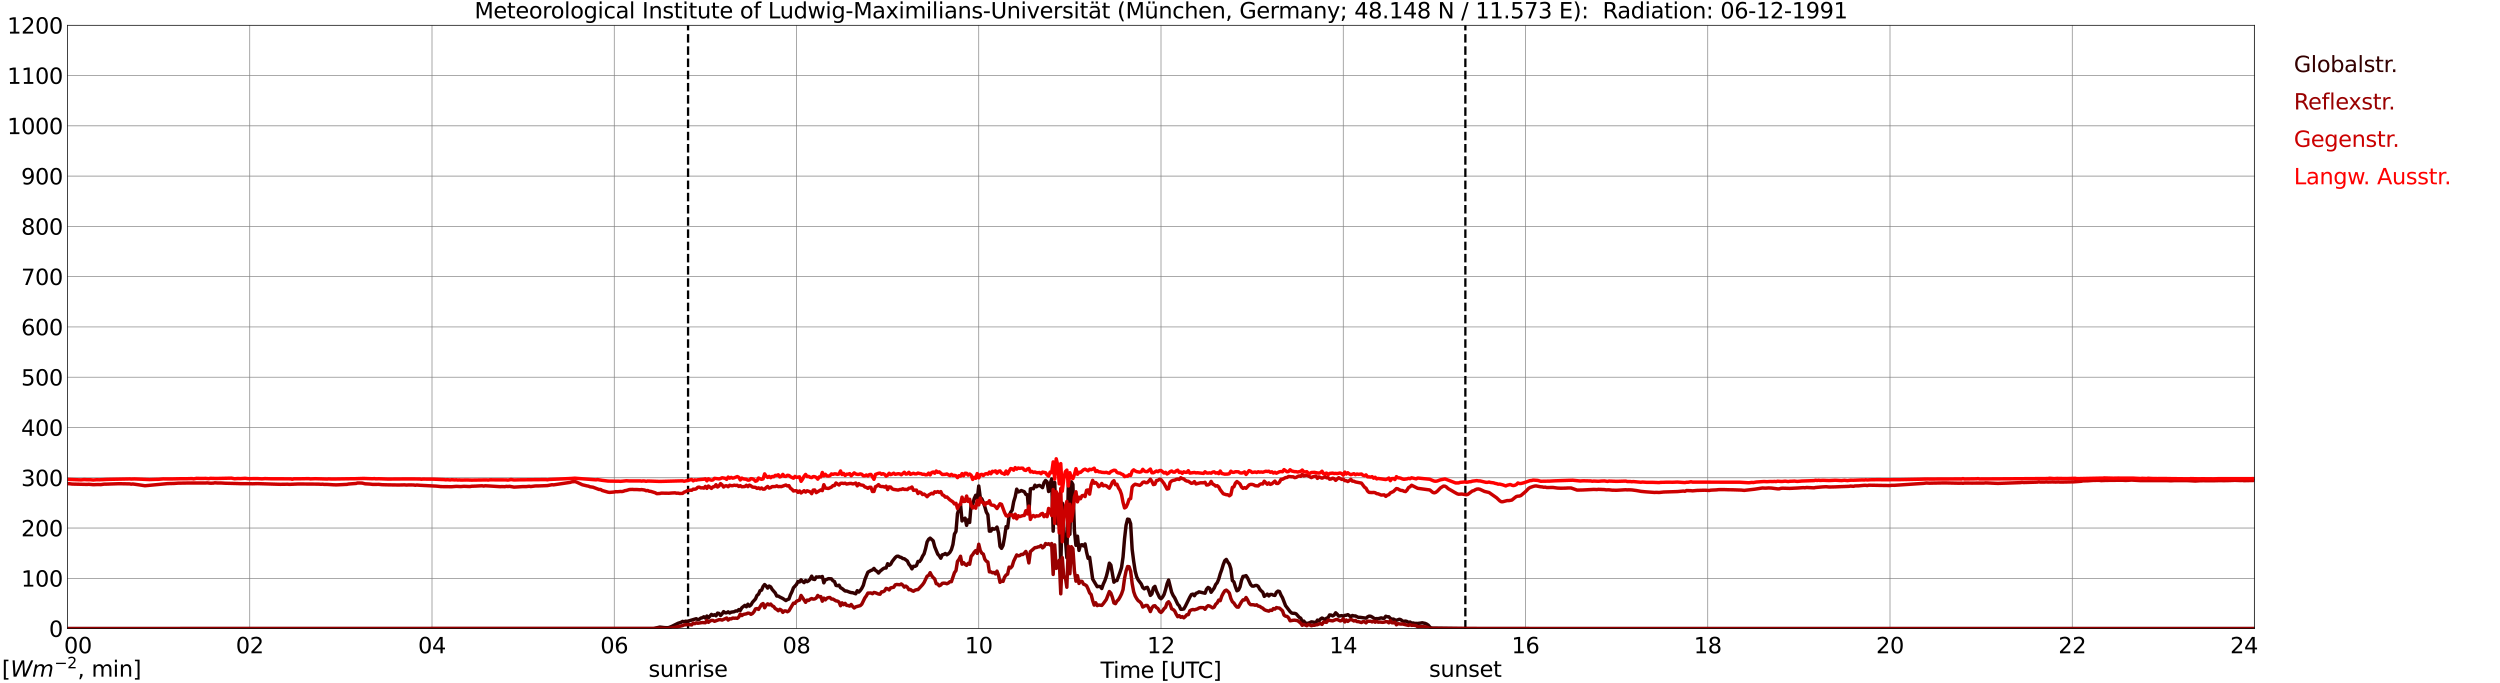 <?xml version="1.0" encoding="utf-8" standalone="no"?>
<!DOCTYPE svg PUBLIC "-//W3C//DTD SVG 1.1//EN"
  "http://www.w3.org/Graphics/SVG/1.1/DTD/svg11.dtd">
<svg xmlns:xlink="http://www.w3.org/1999/xlink" width="1085.4pt" height="296.64pt" viewBox="0 0 1085.4 296.64" xmlns="http://www.w3.org/2000/svg" version="1.1">
 <defs>
  <style type="text/css">*{stroke-linejoin: round; stroke-linecap: butt}</style>
 </defs>
 <g id="figure_1">
  <g id="patch_1">
   <path d="M 0 296.64 
L 1085.4 296.64 
L 1085.4 0 
L 0 0 
z
" style="fill: #ffffff"/>
  </g>
  <g id="axes_1">
   <g id="patch_2">
    <path d="M 29.306 272.909 
L 978.814 272.909 
L 978.814 10.976 
L 29.306 10.976 
z
" style="fill: #ffffff"/>
   </g>
   <g id="patch_3">
    <path d="M 978.814 272.909 
L 978.814 272.909 
L 978.814 10.976 
L 978.814 10.976 
z
" clip-path="url(#pbcf8f11bb9)" style="fill: #d3d3d3; opacity: 0.25; stroke: #d3d3d3; stroke-linejoin: miter"/>
   </g>
   <g id="matplotlib.axis_1">
    <g id="xtick_1">
     <g id="line2d_1">
      <path d="M 29.306 272.909 
L 29.306 10.976 
" clip-path="url(#pbcf8f11bb9)" style="fill: none; stroke: #808080; stroke-width: 0.3; stroke-linecap: square"/>
     </g>
     <g id="line2d_2"/>
     <g id="text_1">
      <!--    00 -->
      <g transform="translate(18.733 283.627) scale(0.095 -0.095)">
       <defs>
        <path id="DejaVuSans-20" transform="scale(0.016)"/>
        <path id="DejaVuSans-30" d="M 2034 4250 
Q 1547 4250 1301 3770 
Q 1056 3291 1056 2328 
Q 1056 1369 1301 889 
Q 1547 409 2034 409 
Q 2525 409 2770 889 
Q 3016 1369 3016 2328 
Q 3016 3291 2770 3770 
Q 2525 4250 2034 4250 
z
M 2034 4750 
Q 2819 4750 3233 4129 
Q 3647 3509 3647 2328 
Q 3647 1150 3233 529 
Q 2819 -91 2034 -91 
Q 1250 -91 836 529 
Q 422 1150 422 2328 
Q 422 3509 836 4129 
Q 1250 4750 2034 4750 
z
" transform="scale(0.016)"/>
       </defs>
       <use xlink:href="#DejaVuSans-20"/>
       <use xlink:href="#DejaVuSans-20" transform="translate(31.787 0)"/>
       <use xlink:href="#DejaVuSans-20" transform="translate(63.574 0)"/>
       <use xlink:href="#DejaVuSans-30" transform="translate(95.361 0)"/>
       <use xlink:href="#DejaVuSans-30" transform="translate(158.984 0)"/>
      </g>
     </g>
    </g>
    <g id="xtick_2">
     <g id="line2d_3">
      <path d="M 108.431 272.909 
L 108.431 10.976 
" clip-path="url(#pbcf8f11bb9)" style="fill: none; stroke: #808080; stroke-width: 0.3; stroke-linecap: square"/>
     </g>
     <g id="line2d_4"/>
     <g id="text_2">
      <!-- 02 -->
      <g transform="translate(102.387 283.627) scale(0.095 -0.095)">
       <defs>
        <path id="DejaVuSans-32" d="M 1228 531 
L 3431 531 
L 3431 0 
L 469 0 
L 469 531 
Q 828 903 1448 1529 
Q 2069 2156 2228 2338 
Q 2531 2678 2651 2914 
Q 2772 3150 2772 3378 
Q 2772 3750 2511 3984 
Q 2250 4219 1831 4219 
Q 1534 4219 1204 4116 
Q 875 4013 500 3803 
L 500 4441 
Q 881 4594 1212 4672 
Q 1544 4750 1819 4750 
Q 2544 4750 2975 4387 
Q 3406 4025 3406 3419 
Q 3406 3131 3298 2873 
Q 3191 2616 2906 2266 
Q 2828 2175 2409 1742 
Q 1991 1309 1228 531 
z
" transform="scale(0.016)"/>
       </defs>
       <use xlink:href="#DejaVuSans-30"/>
       <use xlink:href="#DejaVuSans-32" transform="translate(63.623 0)"/>
      </g>
     </g>
    </g>
    <g id="xtick_3">
     <g id="line2d_5">
      <path d="M 187.557 272.909 
L 187.557 10.976 
" clip-path="url(#pbcf8f11bb9)" style="fill: none; stroke: #808080; stroke-width: 0.3; stroke-linecap: square"/>
     </g>
     <g id="line2d_6"/>
     <g id="text_3">
      <!-- 04 -->
      <g transform="translate(181.513 283.627) scale(0.095 -0.095)">
       <defs>
        <path id="DejaVuSans-34" d="M 2419 4116 
L 825 1625 
L 2419 1625 
L 2419 4116 
z
M 2253 4666 
L 3047 4666 
L 3047 1625 
L 3713 1625 
L 3713 1100 
L 3047 1100 
L 3047 0 
L 2419 0 
L 2419 1100 
L 313 1100 
L 313 1709 
L 2253 4666 
z
" transform="scale(0.016)"/>
       </defs>
       <use xlink:href="#DejaVuSans-30"/>
       <use xlink:href="#DejaVuSans-34" transform="translate(63.623 0)"/>
      </g>
     </g>
    </g>
    <g id="xtick_4">
     <g id="line2d_7">
      <path d="M 266.683 272.909 
L 266.683 10.976 
" clip-path="url(#pbcf8f11bb9)" style="fill: none; stroke: #808080; stroke-width: 0.3; stroke-linecap: square"/>
     </g>
     <g id="line2d_8"/>
     <g id="text_4">
      <!-- 06 -->
      <g transform="translate(260.638 283.627) scale(0.095 -0.095)">
       <defs>
        <path id="DejaVuSans-36" d="M 2113 2584 
Q 1688 2584 1439 2293 
Q 1191 2003 1191 1497 
Q 1191 994 1439 701 
Q 1688 409 2113 409 
Q 2538 409 2786 701 
Q 3034 994 3034 1497 
Q 3034 2003 2786 2293 
Q 2538 2584 2113 2584 
z
M 3366 4563 
L 3366 3988 
Q 3128 4100 2886 4159 
Q 2644 4219 2406 4219 
Q 1781 4219 1451 3797 
Q 1122 3375 1075 2522 
Q 1259 2794 1537 2939 
Q 1816 3084 2150 3084 
Q 2853 3084 3261 2657 
Q 3669 2231 3669 1497 
Q 3669 778 3244 343 
Q 2819 -91 2113 -91 
Q 1303 -91 875 529 
Q 447 1150 447 2328 
Q 447 3434 972 4092 
Q 1497 4750 2381 4750 
Q 2619 4750 2861 4703 
Q 3103 4656 3366 4563 
z
" transform="scale(0.016)"/>
       </defs>
       <use xlink:href="#DejaVuSans-30"/>
       <use xlink:href="#DejaVuSans-36" transform="translate(63.623 0)"/>
      </g>
     </g>
    </g>
    <g id="xtick_5">
     <g id="line2d_9">
      <path d="M 345.808 272.909 
L 345.808 10.976 
" clip-path="url(#pbcf8f11bb9)" style="fill: none; stroke: #808080; stroke-width: 0.3; stroke-linecap: square"/>
     </g>
     <g id="line2d_10"/>
     <g id="text_5">
      <!-- 08 -->
      <g transform="translate(339.764 283.627) scale(0.095 -0.095)">
       <defs>
        <path id="DejaVuSans-38" d="M 2034 2216 
Q 1584 2216 1326 1975 
Q 1069 1734 1069 1313 
Q 1069 891 1326 650 
Q 1584 409 2034 409 
Q 2484 409 2743 651 
Q 3003 894 3003 1313 
Q 3003 1734 2745 1975 
Q 2488 2216 2034 2216 
z
M 1403 2484 
Q 997 2584 770 2862 
Q 544 3141 544 3541 
Q 544 4100 942 4425 
Q 1341 4750 2034 4750 
Q 2731 4750 3128 4425 
Q 3525 4100 3525 3541 
Q 3525 3141 3298 2862 
Q 3072 2584 2669 2484 
Q 3125 2378 3379 2068 
Q 3634 1759 3634 1313 
Q 3634 634 3220 271 
Q 2806 -91 2034 -91 
Q 1263 -91 848 271 
Q 434 634 434 1313 
Q 434 1759 690 2068 
Q 947 2378 1403 2484 
z
M 1172 3481 
Q 1172 3119 1398 2916 
Q 1625 2713 2034 2713 
Q 2441 2713 2670 2916 
Q 2900 3119 2900 3481 
Q 2900 3844 2670 4047 
Q 2441 4250 2034 4250 
Q 1625 4250 1398 4047 
Q 1172 3844 1172 3481 
z
" transform="scale(0.016)"/>
       </defs>
       <use xlink:href="#DejaVuSans-30"/>
       <use xlink:href="#DejaVuSans-38" transform="translate(63.623 0)"/>
      </g>
     </g>
    </g>
    <g id="xtick_6">
     <g id="line2d_11">
      <path d="M 424.934 272.909 
L 424.934 10.976 
" clip-path="url(#pbcf8f11bb9)" style="fill: none; stroke: #808080; stroke-width: 0.3; stroke-linecap: square"/>
     </g>
     <g id="line2d_12"/>
     <g id="text_6">
      <!-- 10 -->
      <g transform="translate(418.89 283.627) scale(0.095 -0.095)">
       <defs>
        <path id="DejaVuSans-31" d="M 794 531 
L 1825 531 
L 1825 4091 
L 703 3866 
L 703 4441 
L 1819 4666 
L 2450 4666 
L 2450 531 
L 3481 531 
L 3481 0 
L 794 0 
L 794 531 
z
" transform="scale(0.016)"/>
       </defs>
       <use xlink:href="#DejaVuSans-31"/>
       <use xlink:href="#DejaVuSans-30" transform="translate(63.623 0)"/>
      </g>
     </g>
    </g>
    <g id="xtick_7">
     <g id="line2d_13">
      <path d="M 504.06 272.909 
L 504.06 10.976 
" clip-path="url(#pbcf8f11bb9)" style="fill: none; stroke: #808080; stroke-width: 0.3; stroke-linecap: square"/>
     </g>
     <g id="line2d_14"/>
     <g id="text_7">
      <!-- 12 -->
      <g transform="translate(498.015 283.627) scale(0.095 -0.095)">
       <use xlink:href="#DejaVuSans-31"/>
       <use xlink:href="#DejaVuSans-32" transform="translate(63.623 0)"/>
      </g>
     </g>
    </g>
    <g id="xtick_8">
     <g id="line2d_15">
      <path d="M 583.185 272.909 
L 583.185 10.976 
" clip-path="url(#pbcf8f11bb9)" style="fill: none; stroke: #808080; stroke-width: 0.3; stroke-linecap: square"/>
     </g>
     <g id="line2d_16"/>
     <g id="text_8">
      <!-- 14 -->
      <g transform="translate(577.141 283.627) scale(0.095 -0.095)">
       <use xlink:href="#DejaVuSans-31"/>
       <use xlink:href="#DejaVuSans-34" transform="translate(63.623 0)"/>
      </g>
     </g>
    </g>
    <g id="xtick_9">
     <g id="line2d_17">
      <path d="M 662.311 272.909 
L 662.311 10.976 
" clip-path="url(#pbcf8f11bb9)" style="fill: none; stroke: #808080; stroke-width: 0.3; stroke-linecap: square"/>
     </g>
     <g id="line2d_18"/>
     <g id="text_9">
      <!-- 16 -->
      <g transform="translate(656.267 283.627) scale(0.095 -0.095)">
       <use xlink:href="#DejaVuSans-31"/>
       <use xlink:href="#DejaVuSans-36" transform="translate(63.623 0)"/>
      </g>
     </g>
    </g>
    <g id="xtick_10">
     <g id="line2d_19">
      <path d="M 741.437 272.909 
L 741.437 10.976 
" clip-path="url(#pbcf8f11bb9)" style="fill: none; stroke: #808080; stroke-width: 0.3; stroke-linecap: square"/>
     </g>
     <g id="line2d_20"/>
     <g id="text_10">
      <!-- 18 -->
      <g transform="translate(735.392 283.627) scale(0.095 -0.095)">
       <use xlink:href="#DejaVuSans-31"/>
       <use xlink:href="#DejaVuSans-38" transform="translate(63.623 0)"/>
      </g>
     </g>
    </g>
    <g id="xtick_11">
     <g id="line2d_21">
      <path d="M 820.562 272.909 
L 820.562 10.976 
" clip-path="url(#pbcf8f11bb9)" style="fill: none; stroke: #808080; stroke-width: 0.3; stroke-linecap: square"/>
     </g>
     <g id="line2d_22"/>
     <g id="text_11">
      <!-- 20 -->
      <g transform="translate(814.518 283.627) scale(0.095 -0.095)">
       <use xlink:href="#DejaVuSans-32"/>
       <use xlink:href="#DejaVuSans-30" transform="translate(63.623 0)"/>
      </g>
     </g>
    </g>
    <g id="xtick_12">
     <g id="line2d_23">
      <path d="M 899.688 272.909 
L 899.688 10.976 
" clip-path="url(#pbcf8f11bb9)" style="fill: none; stroke: #808080; stroke-width: 0.3; stroke-linecap: square"/>
     </g>
     <g id="line2d_24"/>
     <g id="text_12">
      <!-- 22 -->
      <g transform="translate(893.644 283.627) scale(0.095 -0.095)">
       <use xlink:href="#DejaVuSans-32"/>
       <use xlink:href="#DejaVuSans-32" transform="translate(63.623 0)"/>
      </g>
     </g>
    </g>
    <g id="xtick_13">
     <g id="line2d_25">
      <path d="M 978.814 272.909 
L 978.814 10.976 
" clip-path="url(#pbcf8f11bb9)" style="fill: none; stroke: #808080; stroke-width: 0.3; stroke-linecap: square"/>
     </g>
     <g id="line2d_26"/>
     <g id="text_13">
      <!-- 24    -->
      <g transform="translate(968.241 283.627) scale(0.095 -0.095)">
       <use xlink:href="#DejaVuSans-32"/>
       <use xlink:href="#DejaVuSans-34" transform="translate(63.623 0)"/>
       <use xlink:href="#DejaVuSans-20" transform="translate(127.246 0)"/>
       <use xlink:href="#DejaVuSans-20" transform="translate(159.033 0)"/>
       <use xlink:href="#DejaVuSans-20" transform="translate(190.82 0)"/>
      </g>
     </g>
    </g>
    <g id="text_14">
     <!-- Time [UTC] -->
     <g transform="translate(477.806 294.322) scale(0.095 -0.095)">
      <defs>
       <path id="DejaVuSans-54" d="M -19 4666 
L 3928 4666 
L 3928 4134 
L 2272 4134 
L 2272 0 
L 1638 0 
L 1638 4134 
L -19 4134 
L -19 4666 
z
" transform="scale(0.016)"/>
       <path id="DejaVuSans-69" d="M 603 3500 
L 1178 3500 
L 1178 0 
L 603 0 
L 603 3500 
z
M 603 4863 
L 1178 4863 
L 1178 4134 
L 603 4134 
L 603 4863 
z
" transform="scale(0.016)"/>
       <path id="DejaVuSans-6d" d="M 3328 2828 
Q 3544 3216 3844 3400 
Q 4144 3584 4550 3584 
Q 5097 3584 5394 3201 
Q 5691 2819 5691 2113 
L 5691 0 
L 5113 0 
L 5113 2094 
Q 5113 2597 4934 2840 
Q 4756 3084 4391 3084 
Q 3944 3084 3684 2787 
Q 3425 2491 3425 1978 
L 3425 0 
L 2847 0 
L 2847 2094 
Q 2847 2600 2669 2842 
Q 2491 3084 2119 3084 
Q 1678 3084 1418 2786 
Q 1159 2488 1159 1978 
L 1159 0 
L 581 0 
L 581 3500 
L 1159 3500 
L 1159 2956 
Q 1356 3278 1631 3431 
Q 1906 3584 2284 3584 
Q 2666 3584 2933 3390 
Q 3200 3197 3328 2828 
z
" transform="scale(0.016)"/>
       <path id="DejaVuSans-65" d="M 3597 1894 
L 3597 1613 
L 953 1613 
Q 991 1019 1311 708 
Q 1631 397 2203 397 
Q 2534 397 2845 478 
Q 3156 559 3463 722 
L 3463 178 
Q 3153 47 2828 -22 
Q 2503 -91 2169 -91 
Q 1331 -91 842 396 
Q 353 884 353 1716 
Q 353 2575 817 3079 
Q 1281 3584 2069 3584 
Q 2775 3584 3186 3129 
Q 3597 2675 3597 1894 
z
M 3022 2063 
Q 3016 2534 2758 2815 
Q 2500 3097 2075 3097 
Q 1594 3097 1305 2825 
Q 1016 2553 972 2059 
L 3022 2063 
z
" transform="scale(0.016)"/>
       <path id="DejaVuSans-5b" d="M 550 4863 
L 1875 4863 
L 1875 4416 
L 1125 4416 
L 1125 -397 
L 1875 -397 
L 1875 -844 
L 550 -844 
L 550 4863 
z
" transform="scale(0.016)"/>
       <path id="DejaVuSans-55" d="M 556 4666 
L 1191 4666 
L 1191 1831 
Q 1191 1081 1462 751 
Q 1734 422 2344 422 
Q 2950 422 3222 751 
Q 3494 1081 3494 1831 
L 3494 4666 
L 4128 4666 
L 4128 1753 
Q 4128 841 3676 375 
Q 3225 -91 2344 -91 
Q 1459 -91 1007 375 
Q 556 841 556 1753 
L 556 4666 
z
" transform="scale(0.016)"/>
       <path id="DejaVuSans-43" d="M 4122 4306 
L 4122 3641 
Q 3803 3938 3442 4084 
Q 3081 4231 2675 4231 
Q 1875 4231 1450 3742 
Q 1025 3253 1025 2328 
Q 1025 1406 1450 917 
Q 1875 428 2675 428 
Q 3081 428 3442 575 
Q 3803 722 4122 1019 
L 4122 359 
Q 3791 134 3420 21 
Q 3050 -91 2638 -91 
Q 1578 -91 968 557 
Q 359 1206 359 2328 
Q 359 3453 968 4101 
Q 1578 4750 2638 4750 
Q 3056 4750 3426 4639 
Q 3797 4528 4122 4306 
z
" transform="scale(0.016)"/>
       <path id="DejaVuSans-5d" d="M 1947 4863 
L 1947 -844 
L 622 -844 
L 622 -397 
L 1369 -397 
L 1369 4416 
L 622 4416 
L 622 4863 
L 1947 4863 
z
" transform="scale(0.016)"/>
      </defs>
      <use xlink:href="#DejaVuSans-54"/>
      <use xlink:href="#DejaVuSans-69" transform="translate(57.959 0)"/>
      <use xlink:href="#DejaVuSans-6d" transform="translate(85.742 0)"/>
      <use xlink:href="#DejaVuSans-65" transform="translate(183.154 0)"/>
      <use xlink:href="#DejaVuSans-20" transform="translate(244.678 0)"/>
      <use xlink:href="#DejaVuSans-5b" transform="translate(276.465 0)"/>
      <use xlink:href="#DejaVuSans-55" transform="translate(315.479 0)"/>
      <use xlink:href="#DejaVuSans-54" transform="translate(388.672 0)"/>
      <use xlink:href="#DejaVuSans-43" transform="translate(443.881 0)"/>
      <use xlink:href="#DejaVuSans-5d" transform="translate(513.705 0)"/>
     </g>
    </g>
   </g>
   <g id="matplotlib.axis_2">
    <g id="ytick_1">
     <g id="line2d_27">
      <path d="M 29.306 272.909 
L 978.814 272.909 
" clip-path="url(#pbcf8f11bb9)" style="fill: none; stroke: #808080; stroke-width: 0.3; stroke-linecap: square"/>
     </g>
     <g id="line2d_28"/>
     <g id="text_15">
      <!-- 0 -->
      <g transform="translate(21.261 276.518) scale(0.095 -0.095)">
       <use xlink:href="#DejaVuSans-30"/>
      </g>
     </g>
    </g>
    <g id="ytick_2">
     <g id="line2d_29">
      <path d="M 29.306 251.081 
L 978.814 251.081 
" clip-path="url(#pbcf8f11bb9)" style="fill: none; stroke: #808080; stroke-width: 0.3; stroke-linecap: square"/>
     </g>
     <g id="line2d_30"/>
     <g id="text_16">
      <!-- 100 -->
      <g transform="translate(9.173 254.69) scale(0.095 -0.095)">
       <use xlink:href="#DejaVuSans-31"/>
       <use xlink:href="#DejaVuSans-30" transform="translate(63.623 0)"/>
       <use xlink:href="#DejaVuSans-30" transform="translate(127.246 0)"/>
      </g>
     </g>
    </g>
    <g id="ytick_3">
     <g id="line2d_31">
      <path d="M 29.306 229.253 
L 978.814 229.253 
" clip-path="url(#pbcf8f11bb9)" style="fill: none; stroke: #808080; stroke-width: 0.3; stroke-linecap: square"/>
     </g>
     <g id="line2d_32"/>
     <g id="text_17">
      <!-- 200 -->
      <g transform="translate(9.173 232.863) scale(0.095 -0.095)">
       <use xlink:href="#DejaVuSans-32"/>
       <use xlink:href="#DejaVuSans-30" transform="translate(63.623 0)"/>
       <use xlink:href="#DejaVuSans-30" transform="translate(127.246 0)"/>
      </g>
     </g>
    </g>
    <g id="ytick_4">
     <g id="line2d_33">
      <path d="M 29.306 207.426 
L 978.814 207.426 
" clip-path="url(#pbcf8f11bb9)" style="fill: none; stroke: #808080; stroke-width: 0.3; stroke-linecap: square"/>
     </g>
     <g id="line2d_34"/>
     <g id="text_18">
      <!-- 300 -->
      <g transform="translate(9.173 211.035) scale(0.095 -0.095)">
       <defs>
        <path id="DejaVuSans-33" d="M 2597 2516 
Q 3050 2419 3304 2112 
Q 3559 1806 3559 1356 
Q 3559 666 3084 287 
Q 2609 -91 1734 -91 
Q 1441 -91 1130 -33 
Q 819 25 488 141 
L 488 750 
Q 750 597 1062 519 
Q 1375 441 1716 441 
Q 2309 441 2620 675 
Q 2931 909 2931 1356 
Q 2931 1769 2642 2001 
Q 2353 2234 1838 2234 
L 1294 2234 
L 1294 2753 
L 1863 2753 
Q 2328 2753 2575 2939 
Q 2822 3125 2822 3475 
Q 2822 3834 2567 4026 
Q 2313 4219 1838 4219 
Q 1578 4219 1281 4162 
Q 984 4106 628 3988 
L 628 4550 
Q 988 4650 1302 4700 
Q 1616 4750 1894 4750 
Q 2613 4750 3031 4423 
Q 3450 4097 3450 3541 
Q 3450 3153 3228 2886 
Q 3006 2619 2597 2516 
z
" transform="scale(0.016)"/>
       </defs>
       <use xlink:href="#DejaVuSans-33"/>
       <use xlink:href="#DejaVuSans-30" transform="translate(63.623 0)"/>
       <use xlink:href="#DejaVuSans-30" transform="translate(127.246 0)"/>
      </g>
     </g>
    </g>
    <g id="ytick_5">
     <g id="line2d_35">
      <path d="M 29.306 185.598 
L 978.814 185.598 
" clip-path="url(#pbcf8f11bb9)" style="fill: none; stroke: #808080; stroke-width: 0.3; stroke-linecap: square"/>
     </g>
     <g id="line2d_36"/>
     <g id="text_19">
      <!-- 400 -->
      <g transform="translate(9.173 189.207) scale(0.095 -0.095)">
       <use xlink:href="#DejaVuSans-34"/>
       <use xlink:href="#DejaVuSans-30" transform="translate(63.623 0)"/>
       <use xlink:href="#DejaVuSans-30" transform="translate(127.246 0)"/>
      </g>
     </g>
    </g>
    <g id="ytick_6">
     <g id="line2d_37">
      <path d="M 29.306 163.77 
L 978.814 163.77 
" clip-path="url(#pbcf8f11bb9)" style="fill: none; stroke: #808080; stroke-width: 0.3; stroke-linecap: square"/>
     </g>
     <g id="line2d_38"/>
     <g id="text_20">
      <!-- 500 -->
      <g transform="translate(9.173 167.379) scale(0.095 -0.095)">
       <defs>
        <path id="DejaVuSans-35" d="M 691 4666 
L 3169 4666 
L 3169 4134 
L 1269 4134 
L 1269 2991 
Q 1406 3038 1543 3061 
Q 1681 3084 1819 3084 
Q 2600 3084 3056 2656 
Q 3513 2228 3513 1497 
Q 3513 744 3044 326 
Q 2575 -91 1722 -91 
Q 1428 -91 1123 -41 
Q 819 9 494 109 
L 494 744 
Q 775 591 1075 516 
Q 1375 441 1709 441 
Q 2250 441 2565 725 
Q 2881 1009 2881 1497 
Q 2881 1984 2565 2268 
Q 2250 2553 1709 2553 
Q 1456 2553 1204 2497 
Q 953 2441 691 2322 
L 691 4666 
z
" transform="scale(0.016)"/>
       </defs>
       <use xlink:href="#DejaVuSans-35"/>
       <use xlink:href="#DejaVuSans-30" transform="translate(63.623 0)"/>
       <use xlink:href="#DejaVuSans-30" transform="translate(127.246 0)"/>
      </g>
     </g>
    </g>
    <g id="ytick_7">
     <g id="line2d_39">
      <path d="M 29.306 141.942 
L 978.814 141.942 
" clip-path="url(#pbcf8f11bb9)" style="fill: none; stroke: #808080; stroke-width: 0.3; stroke-linecap: square"/>
     </g>
     <g id="line2d_40"/>
     <g id="text_21">
      <!-- 600 -->
      <g transform="translate(9.173 145.551) scale(0.095 -0.095)">
       <use xlink:href="#DejaVuSans-36"/>
       <use xlink:href="#DejaVuSans-30" transform="translate(63.623 0)"/>
       <use xlink:href="#DejaVuSans-30" transform="translate(127.246 0)"/>
      </g>
     </g>
    </g>
    <g id="ytick_8">
     <g id="line2d_41">
      <path d="M 29.306 120.114 
L 978.814 120.114 
" clip-path="url(#pbcf8f11bb9)" style="fill: none; stroke: #808080; stroke-width: 0.3; stroke-linecap: square"/>
     </g>
     <g id="line2d_42"/>
     <g id="text_22">
      <!-- 700 -->
      <g transform="translate(9.173 123.724) scale(0.095 -0.095)">
       <defs>
        <path id="DejaVuSans-37" d="M 525 4666 
L 3525 4666 
L 3525 4397 
L 1831 0 
L 1172 0 
L 2766 4134 
L 525 4134 
L 525 4666 
z
" transform="scale(0.016)"/>
       </defs>
       <use xlink:href="#DejaVuSans-37"/>
       <use xlink:href="#DejaVuSans-30" transform="translate(63.623 0)"/>
       <use xlink:href="#DejaVuSans-30" transform="translate(127.246 0)"/>
      </g>
     </g>
    </g>
    <g id="ytick_9">
     <g id="line2d_43">
      <path d="M 29.306 98.287 
L 978.814 98.287 
" clip-path="url(#pbcf8f11bb9)" style="fill: none; stroke: #808080; stroke-width: 0.3; stroke-linecap: square"/>
     </g>
     <g id="line2d_44"/>
     <g id="text_23">
      <!-- 800 -->
      <g transform="translate(9.173 101.896) scale(0.095 -0.095)">
       <use xlink:href="#DejaVuSans-38"/>
       <use xlink:href="#DejaVuSans-30" transform="translate(63.623 0)"/>
       <use xlink:href="#DejaVuSans-30" transform="translate(127.246 0)"/>
      </g>
     </g>
    </g>
    <g id="ytick_10">
     <g id="line2d_45">
      <path d="M 29.306 76.459 
L 978.814 76.459 
" clip-path="url(#pbcf8f11bb9)" style="fill: none; stroke: #808080; stroke-width: 0.3; stroke-linecap: square"/>
     </g>
     <g id="line2d_46"/>
     <g id="text_24">
      <!-- 900 -->
      <g transform="translate(9.173 80.068) scale(0.095 -0.095)">
       <defs>
        <path id="DejaVuSans-39" d="M 703 97 
L 703 672 
Q 941 559 1184 500 
Q 1428 441 1663 441 
Q 2288 441 2617 861 
Q 2947 1281 2994 2138 
Q 2813 1869 2534 1725 
Q 2256 1581 1919 1581 
Q 1219 1581 811 2004 
Q 403 2428 403 3163 
Q 403 3881 828 4315 
Q 1253 4750 1959 4750 
Q 2769 4750 3195 4129 
Q 3622 3509 3622 2328 
Q 3622 1225 3098 567 
Q 2575 -91 1691 -91 
Q 1453 -91 1209 -44 
Q 966 3 703 97 
z
M 1959 2075 
Q 2384 2075 2632 2365 
Q 2881 2656 2881 3163 
Q 2881 3666 2632 3958 
Q 2384 4250 1959 4250 
Q 1534 4250 1286 3958 
Q 1038 3666 1038 3163 
Q 1038 2656 1286 2365 
Q 1534 2075 1959 2075 
z
" transform="scale(0.016)"/>
       </defs>
       <use xlink:href="#DejaVuSans-39"/>
       <use xlink:href="#DejaVuSans-30" transform="translate(63.623 0)"/>
       <use xlink:href="#DejaVuSans-30" transform="translate(127.246 0)"/>
      </g>
     </g>
    </g>
    <g id="ytick_11">
     <g id="line2d_47">
      <path d="M 29.306 54.631 
L 978.814 54.631 
" clip-path="url(#pbcf8f11bb9)" style="fill: none; stroke: #808080; stroke-width: 0.3; stroke-linecap: square"/>
     </g>
     <g id="line2d_48"/>
     <g id="text_25">
      <!-- 1000 -->
      <g transform="translate(3.128 58.24) scale(0.095 -0.095)">
       <use xlink:href="#DejaVuSans-31"/>
       <use xlink:href="#DejaVuSans-30" transform="translate(63.623 0)"/>
       <use xlink:href="#DejaVuSans-30" transform="translate(127.246 0)"/>
       <use xlink:href="#DejaVuSans-30" transform="translate(190.869 0)"/>
      </g>
     </g>
    </g>
    <g id="ytick_12">
     <g id="line2d_49">
      <path d="M 29.306 32.803 
L 978.814 32.803 
" clip-path="url(#pbcf8f11bb9)" style="fill: none; stroke: #808080; stroke-width: 0.3; stroke-linecap: square"/>
     </g>
     <g id="line2d_50"/>
     <g id="text_26">
      <!-- 1100 -->
      <g transform="translate(3.128 36.413) scale(0.095 -0.095)">
       <use xlink:href="#DejaVuSans-31"/>
       <use xlink:href="#DejaVuSans-31" transform="translate(63.623 0)"/>
       <use xlink:href="#DejaVuSans-30" transform="translate(127.246 0)"/>
       <use xlink:href="#DejaVuSans-30" transform="translate(190.869 0)"/>
      </g>
     </g>
    </g>
    <g id="ytick_13">
     <g id="line2d_51">
      <path d="M 29.306 10.976 
L 978.814 10.976 
" clip-path="url(#pbcf8f11bb9)" style="fill: none; stroke: #808080; stroke-width: 0.3; stroke-linecap: square"/>
     </g>
     <g id="line2d_52"/>
     <g id="text_27">
      <!-- 1200 -->
      <g transform="translate(3.128 14.585) scale(0.095 -0.095)">
       <use xlink:href="#DejaVuSans-31"/>
       <use xlink:href="#DejaVuSans-32" transform="translate(63.623 0)"/>
       <use xlink:href="#DejaVuSans-30" transform="translate(127.246 0)"/>
       <use xlink:href="#DejaVuSans-30" transform="translate(190.869 0)"/>
      </g>
     </g>
    </g>
   </g>
   <g id="line2d_53">
    <path d="M 298.729 272.909 
L 298.729 10.976 
" clip-path="url(#pbcf8f11bb9)" style="fill: none; stroke-dasharray: 3.7,1.6; stroke-dashoffset: 0; stroke: #000000"/>
   </g>
   <g id="line2d_54">
    <path d="M 636.2 272.909 
L 636.2 10.976 
" clip-path="url(#pbcf8f11bb9)" style="fill: none; stroke-dasharray: 3.7,1.6; stroke-dashoffset: 0; stroke: #000000"/>
   </g>
   <g id="line2d_55">
    <path d="M 29.306 272.909 
L 283.827 272.909 
L 286.464 272.252 
L 288.442 272.481 
L 289.761 272.536 
L 290.42 272.448 
L 291.739 271.918 
L 294.377 270.608 
L 295.696 270.185 
L 296.355 269.785 
L 297.014 269.971 
L 297.674 269.691 
L 298.333 269.785 
L 302.289 268.62 
L 302.949 269.039 
L 303.608 268.851 
L 304.267 268.338 
L 304.927 268.198 
L 305.586 267.779 
L 306.246 268.338 
L 306.905 267.452 
L 307.564 268.246 
L 308.883 266.753 
L 309.543 267.172 
L 310.202 266.893 
L 310.861 267.36 
L 311.521 266.195 
L 312.18 266.334 
L 312.839 267.22 
L 313.499 266.52 
L 314.158 265.54 
L 314.818 266.053 
L 315.477 266.053 
L 316.136 265.634 
L 316.796 266.147 
L 317.455 265.773 
L 318.774 265.588 
L 319.433 265.215 
L 320.093 265.308 
L 320.752 264.654 
L 321.411 265.027 
L 322.071 263.861 
L 323.39 262.835 
L 324.049 263.442 
L 324.708 262.322 
L 325.368 263.163 
L 326.027 262.65 
L 326.686 261.482 
L 328.005 260.037 
L 328.665 258.498 
L 329.324 257.985 
L 329.983 256.446 
L 330.643 256.213 
L 331.302 254.626 
L 331.961 253.788 
L 332.621 254.392 
L 333.28 255.327 
L 333.94 254.44 
L 334.599 254.814 
L 335.258 255.933 
L 336.577 257.424 
L 337.236 258.778 
L 337.896 258.778 
L 338.555 259.197 
L 339.874 259.849 
L 341.193 260.735 
L 341.852 260.316 
L 342.512 260.083 
L 343.171 258.265 
L 343.83 256.911 
L 344.49 255.187 
L 345.808 253.74 
L 346.468 252.434 
L 347.127 252.668 
L 347.787 251.734 
L 348.446 252.48 
L 349.105 252.947 
L 349.765 252.015 
L 350.424 252.528 
L 351.083 252.155 
L 351.743 251.454 
L 352.402 250.149 
L 353.062 251.454 
L 353.721 251.594 
L 354.38 250.474 
L 355.04 250.568 
L 355.699 250.428 
L 356.359 250.568 
L 357.018 250.289 
L 357.677 253.041 
L 358.337 251.688 
L 358.996 251.548 
L 359.655 251.221 
L 360.974 251.315 
L 361.634 252.155 
L 362.293 252.48 
L 362.952 254.161 
L 363.612 254.301 
L 364.271 254.067 
L 364.93 255.187 
L 365.59 255.512 
L 366.909 256.586 
L 367.568 256.586 
L 368.887 257.099 
L 369.546 257.284 
L 370.206 257.333 
L 371.524 257.797 
L 372.184 256.446 
L 372.843 257.051 
L 373.502 256.352 
L 374.162 255.42 
L 374.821 254.113 
L 375.481 251.688 
L 376.799 248.422 
L 378.118 247.676 
L 378.777 247.445 
L 379.437 246.79 
L 380.096 247.63 
L 380.756 248.049 
L 381.415 248.796 
L 382.074 248.003 
L 383.393 246.932 
L 384.053 246.604 
L 384.712 246.604 
L 385.371 244.738 
L 386.031 245.439 
L 386.69 244.971 
L 387.349 243.758 
L 388.668 242.079 
L 389.328 241.52 
L 389.987 241.472 
L 390.646 241.846 
L 391.306 242.033 
L 391.965 242.501 
L 392.624 242.592 
L 393.943 243.572 
L 394.603 244.971 
L 395.262 245.764 
L 395.921 246.977 
L 396.581 245.858 
L 397.24 245.903 
L 397.899 245.53 
L 398.559 243.758 
L 399.218 243.806 
L 399.878 242.92 
L 400.537 241.472 
L 401.196 240.447 
L 401.856 238.161 
L 402.515 235.271 
L 403.175 234.151 
L 403.834 233.638 
L 405.153 234.804 
L 405.812 237.369 
L 407.131 240.586 
L 407.79 241.287 
L 408.45 242.359 
L 409.109 240.868 
L 409.768 240.728 
L 410.428 240.307 
L 411.087 240.868 
L 411.746 240.447 
L 412.406 239.794 
L 413.065 238.628 
L 413.725 236.389 
L 414.384 231.866 
L 415.043 230.746 
L 415.703 222.956 
L 417.022 219.038 
L 417.681 226.176 
L 418.34 225.335 
L 419 224.962 
L 419.659 228.088 
L 420.318 225.708 
L 420.978 226.828 
L 421.637 218.758 
L 422.297 218.992 
L 422.956 216.473 
L 423.615 215.028 
L 424.275 216.661 
L 424.934 211.016 
L 425.593 216.008 
L 426.253 216.567 
L 426.912 218.106 
L 427.572 220.018 
L 428.231 222.351 
L 428.89 223.469 
L 429.55 230.607 
L 430.209 230.559 
L 430.869 229.441 
L 431.528 229.766 
L 432.187 229.581 
L 432.847 228.834 
L 433.506 231.399 
L 434.165 237.229 
L 434.825 238.07 
L 435.484 236.81 
L 436.144 233.217 
L 436.803 228.646 
L 437.462 229.207 
L 438.122 223.936 
L 438.781 222.443 
L 439.44 221.465 
L 440.1 217.826 
L 440.759 215.681 
L 441.419 212.37 
L 442.078 213.581 
L 442.737 213.35 
L 443.397 212.976 
L 444.716 213.489 
L 445.375 214.655 
L 446.034 214.795 
L 446.694 222.725 
L 447.353 212.23 
L 448.012 212.09 
L 448.672 212.182 
L 449.331 210.643 
L 449.991 211.344 
L 450.65 210.876 
L 451.309 210.737 
L 451.969 211.156 
L 452.628 211.717 
L 453.287 209.523 
L 453.947 208.591 
L 454.606 209.198 
L 455.266 213.395 
L 455.925 210.084 
L 456.584 207.938 
L 457.244 230.607 
L 457.903 209.477 
L 458.563 225.102 
L 459.222 227.481 
L 459.881 217.547 
L 460.541 246.884 
L 461.2 218.433 
L 461.859 231.445 
L 462.519 233.73 
L 463.178 242.127 
L 463.838 209.244 
L 464.497 231.958 
L 465.156 209.198 
L 465.816 210.364 
L 466.475 230.467 
L 467.134 236.762 
L 467.794 232.798 
L 468.453 238.956 
L 469.113 236.67 
L 469.772 236.483 
L 470.431 237.044 
L 471.091 236.157 
L 471.75 239.748 
L 472.409 242.407 
L 473.069 241.94 
L 474.388 251.408 
L 476.366 254.72 
L 477.025 254.58 
L 477.685 254.674 
L 478.344 255.512 
L 479.003 253.6 
L 479.663 252.155 
L 480.322 250.289 
L 480.981 247.676 
L 481.641 244.504 
L 482.3 245.345 
L 483.619 252.762 
L 484.278 252.107 
L 484.938 252.061 
L 486.256 248.47 
L 486.916 246.416 
L 487.575 241.894 
L 488.235 233.87 
L 488.894 228.04 
L 489.553 225.383 
L 490.213 225.523 
L 490.872 227.387 
L 491.532 238.489 
L 492.191 243.666 
L 492.85 247.909 
L 493.51 250.428 
L 494.169 251.782 
L 495.488 253.554 
L 496.147 255.093 
L 496.807 255.652 
L 497.466 255.139 
L 498.125 254.999 
L 498.785 256.492 
L 499.444 258.498 
L 500.103 257.845 
L 500.763 255.187 
L 501.422 254.58 
L 502.082 256.586 
L 503.4 259.384 
L 504.06 259.943 
L 504.719 259.245 
L 505.379 258.125 
L 506.038 256.025 
L 506.697 253.46 
L 507.357 251.828 
L 508.675 257.099 
L 509.335 258.544 
L 509.994 259.524 
L 511.313 262.322 
L 511.972 263.021 
L 512.632 264.514 
L 513.291 264.514 
L 513.95 264.374 
L 514.61 263.254 
L 516.588 259.245 
L 517.247 258.125 
L 517.907 257.937 
L 518.566 258.638 
L 519.226 257.612 
L 519.885 257.378 
L 520.544 256.959 
L 521.863 257.263 
L 523.182 257.564 
L 523.841 255.791 
L 524.501 255.047 
L 525.16 255.42 
L 525.819 257.145 
L 527.138 255.327 
L 527.797 253.788 
L 528.457 252.993 
L 529.116 251.454 
L 529.776 249.123 
L 530.435 247.303 
L 531.094 245.111 
L 531.754 243.433 
L 532.413 242.874 
L 533.073 244.039 
L 533.732 244.926 
L 534.391 246.932 
L 535.051 252.061 
L 535.71 252.62 
L 536.369 254.766 
L 537.029 256.492 
L 537.688 256.165 
L 538.348 254.814 
L 539.007 252.015 
L 539.666 250.243 
L 540.326 250.149 
L 540.985 249.915 
L 541.644 250.896 
L 542.963 253.74 
L 543.623 254.44 
L 544.282 254.486 
L 544.941 254.207 
L 545.601 254.161 
L 546.26 254.58 
L 546.919 255.791 
L 547.579 256.538 
L 548.238 257.099 
L 548.898 258.917 
L 550.216 257.937 
L 550.876 258.732 
L 551.535 258.077 
L 552.195 258.077 
L 552.854 258.404 
L 553.513 258.498 
L 554.173 257.145 
L 554.832 256.632 
L 555.491 256.82 
L 556.151 258.358 
L 556.81 259.524 
L 558.129 262.929 
L 560.107 265.54 
L 560.766 266.147 
L 561.426 266.286 
L 562.085 266.286 
L 562.745 266.52 
L 564.063 268.013 
L 564.723 268.386 
L 565.382 269.831 
L 566.042 269.646 
L 566.701 270.392 
L 567.36 270.717 
L 568.679 270.344 
L 569.338 269.971 
L 571.317 270.298 
L 571.976 269.224 
L 572.635 269.646 
L 573.295 268.759 
L 573.954 268.338 
L 574.613 268.62 
L 575.273 269.133 
L 575.932 268.386 
L 576.592 268.198 
L 577.251 266.987 
L 577.91 267.033 
L 578.57 267.406 
L 579.229 267.033 
L 579.889 266.053 
L 580.548 266.66 
L 581.207 267.5 
L 582.526 267.266 
L 583.185 267.594 
L 583.845 267.172 
L 584.504 267.127 
L 585.164 266.847 
L 585.823 267.266 
L 586.482 267.825 
L 587.142 267.22 
L 587.801 267.406 
L 588.46 267.406 
L 589.779 268.059 
L 590.439 268.013 
L 593.076 268.386 
L 593.736 267.825 
L 594.395 267.5 
L 595.054 267.546 
L 595.714 267.873 
L 596.373 268.338 
L 597.032 268.665 
L 597.692 268.572 
L 598.351 268.62 
L 599.67 268.246 
L 600.329 268.432 
L 600.989 268.432 
L 601.648 267.546 
L 602.307 267.779 
L 602.967 267.779 
L 603.626 268.48 
L 604.286 268.851 
L 604.945 268.759 
L 605.604 269.133 
L 606.264 269.318 
L 607.582 268.851 
L 608.242 269.085 
L 608.901 269.646 
L 609.561 269.737 
L 610.22 269.646 
L 610.879 269.831 
L 611.539 270.252 
L 612.198 270.065 
L 612.858 270.532 
L 613.517 270.466 
L 614.176 270.652 
L 615.495 270.671 
L 616.814 270.512 
L 617.473 270.386 
L 618.792 270.674 
L 619.451 270.984 
L 620.111 271.444 
L 620.77 272.254 
L 621.429 272.684 
L 637.914 272.909 
L 978.154 272.909 
L 978.154 272.909 
" clip-path="url(#pbcf8f11bb9)" style="fill: none; stroke: #330000; stroke-width: 1.5; stroke-linecap: square"/>
   </g>
   <g id="line2d_56">
    <path d="M 29.306 272.909 
L 284.486 272.841 
L 285.805 272.706 
L 289.761 272.883 
L 293.058 272.383 
L 296.355 271.619 
L 297.014 271.307 
L 298.333 271.184 
L 298.992 271.143 
L 300.311 271.307 
L 300.971 270.503 
L 301.63 270.772 
L 302.289 270.416 
L 302.949 270.593 
L 304.927 270.281 
L 306.246 270.37 
L 306.905 269.347 
L 307.564 270.193 
L 308.224 269.659 
L 308.883 269.347 
L 309.543 269.347 
L 310.202 269.748 
L 312.18 269.034 
L 312.839 269.034 
L 313.499 269.213 
L 315.477 268.321 
L 316.136 269.213 
L 316.796 268.633 
L 317.455 268.722 
L 318.114 268.321 
L 318.774 268.41 
L 319.433 268.366 
L 320.093 268.456 
L 320.752 267.921 
L 321.411 266.585 
L 322.071 267.253 
L 322.73 266.762 
L 324.049 266.496 
L 324.708 266.184 
L 325.368 266.273 
L 326.027 266.718 
L 326.686 266.363 
L 327.346 265.605 
L 328.005 264.357 
L 328.665 264.224 
L 329.324 264.579 
L 330.643 262.397 
L 331.302 262.041 
L 331.961 263.868 
L 332.621 262.752 
L 333.28 262.174 
L 333.94 262.619 
L 334.599 262.263 
L 335.258 263.021 
L 335.918 263.333 
L 336.577 264.224 
L 337.236 264.579 
L 337.896 265.16 
L 338.555 264.536 
L 339.215 264.891 
L 339.874 265.872 
L 340.533 265.247 
L 341.193 265.247 
L 341.852 265.605 
L 342.512 265.204 
L 344.49 261.862 
L 345.149 261.951 
L 345.808 261.017 
L 347.127 260.526 
L 347.787 258.522 
L 349.765 261.506 
L 350.424 260.526 
L 351.083 260.705 
L 351.743 260.17 
L 352.402 259.858 
L 353.062 260.124 
L 353.721 260.037 
L 354.38 259.635 
L 355.04 258.522 
L 355.699 259.144 
L 356.359 259.011 
L 357.018 261.017 
L 357.677 259.679 
L 358.337 260.436 
L 358.996 259.725 
L 359.655 259.456 
L 360.315 259.413 
L 360.974 260.081 
L 361.634 260.081 
L 362.952 260.882 
L 363.612 260.971 
L 364.271 261.373 
L 364.93 262.977 
L 365.59 261.729 
L 366.249 262.53 
L 366.909 261.951 
L 367.568 262.842 
L 368.227 262.888 
L 368.887 263.154 
L 369.546 262.442 
L 370.206 263.333 
L 370.865 263.955 
L 371.524 263.466 
L 373.502 262.931 
L 374.162 262.307 
L 375.481 259.592 
L 376.14 258.699 
L 376.799 257.496 
L 378.118 257.453 
L 378.777 257.765 
L 379.437 257.23 
L 380.096 257.363 
L 381.415 257.898 
L 382.074 257.987 
L 382.734 256.961 
L 383.393 256.918 
L 384.053 256.516 
L 384.712 255.449 
L 385.371 255.626 
L 386.031 256.117 
L 386.69 255.226 
L 388.009 254.958 
L 388.668 253.934 
L 389.328 253.755 
L 390.646 253.888 
L 391.306 253.532 
L 391.965 254.067 
L 392.624 254.914 
L 393.284 254.469 
L 393.943 254.958 
L 394.603 256.027 
L 395.262 255.938 
L 395.921 256.429 
L 396.581 256.695 
L 397.24 256.25 
L 397.899 256.027 
L 398.559 255.981 
L 400.537 253.844 
L 401.196 252.908 
L 402.515 250.147 
L 403.175 249.835 
L 403.834 248.632 
L 404.493 249.924 
L 405.153 250.771 
L 405.812 251.35 
L 406.471 253.399 
L 407.131 253.576 
L 407.79 254.333 
L 408.45 253.978 
L 409.109 253.266 
L 409.768 253.177 
L 410.428 253.22 
L 411.087 253.443 
L 411.746 253.131 
L 412.406 252.552 
L 413.065 252.552 
L 414.384 248.632 
L 415.043 247.741 
L 415.703 243.732 
L 416.362 242.841 
L 417.022 241.505 
L 417.681 244.934 
L 418.34 244.266 
L 419 245.024 
L 419.659 245.469 
L 420.318 244.579 
L 420.978 244.98 
L 421.637 241.549 
L 422.297 240.791 
L 422.956 239.768 
L 423.615 239.054 
L 424.275 240.257 
L 424.934 236.293 
L 425.593 239.01 
L 426.253 240.169 
L 426.912 240.569 
L 427.572 242.797 
L 428.231 243.642 
L 428.89 244 
L 429.55 248.276 
L 430.209 248.276 
L 430.869 248.678 
L 431.528 248.542 
L 432.187 249.167 
L 432.847 247.964 
L 433.506 249.702 
L 434.165 252.819 
L 434.825 252.24 
L 435.484 252.419 
L 436.144 250.548 
L 436.803 249.658 
L 437.462 249.256 
L 438.122 246.227 
L 438.781 246.582 
L 439.44 245.781 
L 440.1 243.642 
L 441.419 240.927 
L 442.078 241.326 
L 442.737 241.193 
L 443.397 240.704 
L 444.056 240.748 
L 444.716 240.169 
L 445.375 239.412 
L 446.034 241.06 
L 446.694 244.4 
L 447.353 239.501 
L 449.331 237.764 
L 449.991 237.718 
L 450.65 237.452 
L 451.309 237.362 
L 451.969 236.828 
L 452.628 237.851 
L 453.287 237.362 
L 453.947 235.981 
L 454.606 236.339 
L 455.266 236.07 
L 455.925 236.605 
L 456.584 235.981 
L 457.244 249.389 
L 457.903 236.561 
L 458.563 246.761 
L 459.222 246.183 
L 459.881 243.243 
L 460.541 257.808 
L 461.2 242.084 
L 461.859 250.682 
L 462.519 250.548 
L 463.178 254.958 
L 463.838 237.14 
L 464.497 249.077 
L 465.156 237.362 
L 465.816 238.253 
L 466.475 247.92 
L 467.134 252.33 
L 467.794 249.924 
L 468.453 253.31 
L 469.113 252.33 
L 469.772 252.419 
L 470.431 253.622 
L 471.091 253.888 
L 471.75 254.333 
L 472.409 255.715 
L 473.069 257.409 
L 473.728 258.12 
L 474.388 260.749 
L 475.047 262.709 
L 475.706 261.685 
L 476.366 262.931 
L 477.025 262.665 
L 478.344 262.842 
L 479.003 262.084 
L 480.322 260.26 
L 481.641 256.828 
L 482.3 257.542 
L 482.96 259.367 
L 483.619 261.772 
L 484.278 262.084 
L 484.938 260.971 
L 485.597 260.347 
L 486.256 259.234 
L 486.916 257.898 
L 487.575 255.981 
L 488.235 251.127 
L 488.894 247.92 
L 489.553 245.96 
L 490.213 246.048 
L 490.872 248.008 
L 491.532 253.31 
L 492.191 256.874 
L 492.85 258.745 
L 493.51 259.902 
L 494.169 260.794 
L 494.828 261.24 
L 495.488 261.951 
L 496.147 263.556 
L 497.466 262.842 
L 498.125 262.888 
L 498.785 264.001 
L 499.444 265.516 
L 500.103 263.911 
L 500.763 263.11 
L 501.422 262.977 
L 502.082 263.778 
L 502.741 264.224 
L 503.4 265.426 
L 504.06 265.915 
L 504.719 265.247 
L 505.379 264.267 
L 506.038 263.689 
L 506.697 261.818 
L 507.357 261.24 
L 508.016 262.307 
L 508.675 264.313 
L 509.335 264.625 
L 509.994 265.247 
L 510.654 266.629 
L 511.313 267.742 
L 511.972 267.297 
L 512.632 268.011 
L 513.291 267.699 
L 513.95 268.233 
L 514.61 267.653 
L 515.269 266.895 
L 515.929 266.852 
L 516.588 265.16 
L 517.247 264.802 
L 517.907 264.625 
L 518.566 264.758 
L 519.885 264.357 
L 520.544 263.955 
L 521.204 263.778 
L 522.522 263.822 
L 523.182 264.536 
L 523.841 263.51 
L 524.501 262.977 
L 525.16 263.11 
L 526.479 263.911 
L 527.138 263.599 
L 527.797 262.353 
L 528.457 261.772 
L 529.116 260.526 
L 529.776 260.794 
L 530.435 258.834 
L 531.094 257.542 
L 531.754 256.516 
L 532.413 256.206 
L 533.073 256.739 
L 533.732 257.496 
L 534.391 259.858 
L 535.051 261.24 
L 535.71 261.818 
L 536.369 262.842 
L 537.029 263.556 
L 537.688 263.599 
L 539.007 261.283 
L 539.666 260.436 
L 540.326 260.482 
L 540.985 259.413 
L 541.644 260.436 
L 542.304 261.908 
L 542.963 262.53 
L 544.282 262.576 
L 544.941 262.798 
L 545.601 262.576 
L 546.26 263.154 
L 546.919 263.243 
L 547.579 263.732 
L 548.238 264.045 
L 548.898 264.669 
L 549.557 264.981 
L 550.876 265.337 
L 551.535 264.891 
L 552.195 265.025 
L 552.854 264.224 
L 553.513 264.446 
L 554.173 263.778 
L 554.832 263.955 
L 555.491 264.001 
L 556.81 265.204 
L 557.47 267.074 
L 558.129 267.52 
L 558.788 267.609 
L 559.448 268.233 
L 560.107 269.523 
L 561.426 269.301 
L 562.085 269.257 
L 563.404 269.48 
L 564.723 270.549 
L 565.382 271.483 
L 566.042 271.084 
L 567.36 271.662 
L 568.02 271.128 
L 568.679 271.307 
L 569.338 271.662 
L 569.998 271.483 
L 570.657 271.483 
L 571.317 271.261 
L 571.976 271.217 
L 572.635 270.905 
L 573.295 270.728 
L 573.954 271.084 
L 574.613 270.058 
L 575.932 270.193 
L 576.592 269.257 
L 578.57 269.569 
L 579.889 269.034 
L 580.548 268.945 
L 581.867 269.569 
L 582.526 269.39 
L 583.185 268.679 
L 583.845 270.014 
L 584.504 269.168 
L 585.164 269.792 
L 585.823 269.257 
L 586.482 268.945 
L 587.142 269.213 
L 587.801 269.613 
L 588.46 269.347 
L 589.12 269.881 
L 589.779 269.881 
L 591.098 270.281 
L 591.757 269.881 
L 592.417 269.925 
L 593.076 270.416 
L 593.736 269.659 
L 594.395 269.748 
L 595.054 269.702 
L 595.714 270.014 
L 596.373 269.659 
L 597.032 270.148 
L 597.692 269.748 
L 598.351 270.148 
L 599.011 270.058 
L 600.329 270.193 
L 600.989 270.104 
L 601.648 269.881 
L 602.307 269.925 
L 602.967 270.416 
L 603.626 269.436 
L 604.286 270.37 
L 604.945 270.416 
L 605.604 270.148 
L 606.264 271.261 
L 606.923 270.772 
L 608.242 270.951 
L 608.901 270.905 
L 611.539 271.529 
L 612.198 271.173 
L 612.858 271.529 
L 613.517 271.444 
L 614.836 271.619 
L 615.495 272.108 
L 616.814 272.062 
L 618.792 272.138 
L 619.451 272.274 
L 620.77 272.841 
L 674.18 272.909 
L 978.154 272.909 
L 978.154 272.909 
" clip-path="url(#pbcf8f11bb9)" style="fill: none; stroke: #990000; stroke-width: 1.5; stroke-linecap: square"/>
   </g>
   <g id="line2d_57">
    <path d="M 29.306 210.025 
L 29.965 209.992 
L 31.284 210.161 
L 37.878 210.316 
L 38.537 210.248 
L 40.515 210.436 
L 42.493 210.355 
L 43.812 210.394 
L 45.131 210.204 
L 46.45 210.182 
L 51.725 210.008 
L 56.34 210.089 
L 57 210.211 
L 57.659 210.123 
L 60.297 210.486 
L 62.275 210.787 
L 62.934 210.89 
L 72.825 209.96 
L 75.462 209.901 
L 77.441 209.755 
L 78.759 209.746 
L 81.397 209.704 
L 82.716 209.711 
L 89.309 209.693 
L 89.969 209.641 
L 91.288 209.796 
L 92.606 209.757 
L 93.266 209.608 
L 94.584 209.713 
L 95.903 209.693 
L 97.881 209.805 
L 103.156 209.936 
L 104.475 209.992 
L 107.772 209.99 
L 109.75 210.038 
L 111.728 209.973 
L 121.619 210.27 
L 124.916 210.224 
L 125.575 210.296 
L 129.532 210.126 
L 138.104 210.187 
L 139.422 210.263 
L 140.082 210.209 
L 140.741 210.32 
L 142.06 210.309 
L 144.697 210.47 
L 146.016 210.519 
L 149.972 210.324 
L 150.632 210.302 
L 151.291 210.143 
L 154.588 209.896 
L 155.247 209.683 
L 157.226 209.731 
L 158.544 210.058 
L 160.523 210.161 
L 161.841 210.311 
L 164.479 210.287 
L 165.798 210.431 
L 167.776 210.49 
L 173.051 210.571 
L 175.688 210.508 
L 176.348 210.595 
L 177.666 210.527 
L 179.645 210.562 
L 180.304 210.689 
L 180.963 210.571 
L 182.282 210.687 
L 189.535 211.058 
L 191.513 211.269 
L 196.129 211.32 
L 197.448 211.213 
L 198.107 211.156 
L 200.085 211.256 
L 201.404 211.134 
L 204.042 211.25 
L 204.701 211.114 
L 206.679 211.042 
L 207.998 210.97 
L 209.317 210.9 
L 209.976 211.049 
L 210.635 210.905 
L 213.273 211.049 
L 217.229 211.3 
L 217.889 211.25 
L 219.207 211.296 
L 219.867 211.147 
L 220.526 211.234 
L 221.186 211.143 
L 222.504 211.368 
L 223.164 211.494 
L 227.12 211.252 
L 228.439 211.267 
L 229.757 211.119 
L 230.417 211.243 
L 232.395 210.986 
L 234.373 210.955 
L 237.67 210.826 
L 239.648 210.44 
L 240.308 210.512 
L 247.561 209.429 
L 248.22 209.187 
L 249.539 209.08 
L 250.198 209.248 
L 252.836 210.473 
L 254.814 210.944 
L 255.473 211.053 
L 256.133 211.339 
L 257.451 211.527 
L 260.089 212.52 
L 260.748 212.494 
L 261.408 212.944 
L 264.045 213.705 
L 264.705 213.782 
L 266.683 213.607 
L 267.342 213.454 
L 268.002 213.505 
L 269.32 213.378 
L 269.98 213.424 
L 270.639 213.291 
L 271.298 213.031 
L 271.958 212.93 
L 273.277 212.527 
L 274.595 212.479 
L 275.255 212.548 
L 276.573 212.538 
L 277.892 212.64 
L 278.552 212.559 
L 279.87 212.758 
L 280.53 213.066 
L 281.189 212.946 
L 281.849 213.278 
L 282.508 213.334 
L 284.486 213.943 
L 285.145 214.334 
L 286.464 214.253 
L 287.124 214.094 
L 290.42 214.151 
L 291.739 214.037 
L 293.058 213.972 
L 293.717 214.14 
L 294.377 214.096 
L 295.036 214.245 
L 296.355 214.216 
L 297.014 213.662 
L 297.674 213.457 
L 298.333 213.061 
L 299.652 212.815 
L 300.311 212.856 
L 300.971 212.365 
L 301.63 212.404 
L 302.289 212.208 
L 302.949 211.573 
L 303.608 211.477 
L 304.267 211.839 
L 304.927 211.771 
L 305.586 211.92 
L 306.246 211.182 
L 306.905 212.038 
L 307.564 211.016 
L 308.883 212.044 
L 309.543 211.374 
L 310.202 211.269 
L 310.861 210.446 
L 311.521 211.444 
L 312.18 211.001 
L 312.839 209.971 
L 313.499 210.505 
L 314.158 211.453 
L 314.818 210.955 
L 315.477 210.896 
L 316.136 211.315 
L 316.796 210.665 
L 317.455 210.857 
L 318.114 210.861 
L 318.774 210.639 
L 319.433 210.772 
L 320.093 210.689 
L 320.752 211.2 
L 321.411 210.855 
L 322.071 211.331 
L 323.39 211.232 
L 324.049 210.691 
L 324.708 211.28 
L 325.368 210.619 
L 326.027 210.959 
L 326.686 211.475 
L 328.005 211.586 
L 328.665 212.044 
L 329.324 211.804 
L 329.983 212.234 
L 330.643 211.854 
L 331.302 212.383 
L 331.961 212.341 
L 332.621 211.673 
L 333.28 211.21 
L 333.94 211.9 
L 334.599 211.684 
L 335.258 211.252 
L 336.577 211.25 
L 337.236 210.944 
L 337.896 211.304 
L 338.555 211.217 
L 339.215 211.287 
L 341.193 210.571 
L 341.852 210.994 
L 342.512 210.846 
L 343.171 211.988 
L 343.83 212.422 
L 344.49 213.177 
L 345.149 213.04 
L 345.808 213.061 
L 346.468 213.775 
L 347.127 213.147 
L 347.787 214.026 
L 349.105 213.033 
L 349.765 213.651 
L 350.424 213.075 
L 351.743 213.537 
L 352.402 214.327 
L 353.062 212.776 
L 353.721 212.73 
L 354.38 213.878 
L 356.359 212.684 
L 357.018 213.016 
L 357.677 210.438 
L 358.337 211.898 
L 359.655 212.081 
L 360.974 211.481 
L 361.634 210.844 
L 362.293 210.807 
L 362.952 209.698 
L 364.271 210.569 
L 364.93 209.868 
L 365.59 209.794 
L 366.249 209.918 
L 366.909 209.789 
L 367.568 210.161 
L 368.887 209.905 
L 369.546 209.881 
L 370.206 210.106 
L 370.865 209.986 
L 371.524 209.707 
L 372.184 210.935 
L 372.843 209.986 
L 373.502 210.488 
L 374.821 210.728 
L 375.481 211.418 
L 376.14 211.599 
L 376.799 212.012 
L 377.459 211.536 
L 378.118 211.566 
L 378.777 213.391 
L 379.437 213.369 
L 380.096 211.302 
L 380.756 210.988 
L 381.415 210.405 
L 382.074 211.123 
L 382.734 211.25 
L 383.393 211.232 
L 384.053 211.483 
L 384.712 211.075 
L 385.371 212.551 
L 386.031 211.398 
L 386.69 211.472 
L 387.349 212.239 
L 388.009 212.487 
L 389.987 212.776 
L 390.646 212.52 
L 391.306 212.514 
L 391.965 212.195 
L 392.624 212.49 
L 393.284 212.461 
L 393.943 212.562 
L 394.603 211.94 
L 395.262 211.9 
L 395.921 211.448 
L 396.581 212.898 
L 397.24 212.778 
L 397.899 212.791 
L 398.559 214.266 
L 399.218 213.598 
L 399.878 213.876 
L 400.537 214.712 
L 401.196 214.496 
L 401.856 214.989 
L 402.515 215.652 
L 403.175 214.917 
L 404.493 214.168 
L 405.153 214.423 
L 405.812 213.515 
L 406.471 213.738 
L 407.131 213.415 
L 407.79 213.808 
L 408.45 213.433 
L 409.109 214.84 
L 409.768 215.094 
L 410.428 215.849 
L 411.087 215.753 
L 412.406 217.023 
L 413.725 217.914 
L 414.384 218.783 
L 415.043 218.516 
L 415.703 220.778 
L 416.362 219.309 
L 417.022 218.957 
L 417.681 215.849 
L 418.34 217.73 
L 419 217.665 
L 419.659 215.362 
L 420.318 217.687 
L 420.978 216.757 
L 421.637 219.442 
L 422.297 220.559 
L 422.956 219.878 
L 423.615 220.633 
L 424.275 217.261 
L 424.934 219.202 
L 425.593 216.242 
L 426.253 217.968 
L 426.912 218.235 
L 427.572 219.254 
L 428.231 218.261 
L 428.89 218.49 
L 429.55 217.401 
L 430.209 219.136 
L 430.869 219.346 
L 431.528 219.381 
L 432.187 219.97 
L 432.847 220.782 
L 434.165 218.71 
L 434.825 218.972 
L 436.144 222.511 
L 436.803 223.853 
L 437.462 224.108 
L 438.122 223.408 
L 438.781 223.692 
L 439.44 223.486 
L 440.1 224.82 
L 440.759 223.248 
L 441.419 225.259 
L 442.078 223.901 
L 442.737 224.285 
L 444.056 223.84 
L 444.716 223.79 
L 445.375 221.745 
L 446.034 223.137 
L 446.694 219.715 
L 447.353 225.503 
L 448.012 224.106 
L 448.672 223.818 
L 449.331 224.379 
L 449.991 223.929 
L 450.65 224.047 
L 451.309 223.884 
L 451.969 223.159 
L 452.628 222.906 
L 453.287 224.318 
L 453.947 223.489 
L 454.606 224.303 
L 455.266 220.74 
L 455.925 221.871 
L 456.584 223.809 
L 457.244 212.533 
L 457.903 227.225 
L 458.563 213.461 
L 459.222 214.777 
L 459.881 231.36 
L 460.541 212.09 
L 461.2 235.212 
L 461.859 225.499 
L 462.519 219.854 
L 463.178 217.695 
L 463.838 232.879 
L 464.497 218.933 
L 465.156 226.178 
L 465.816 222.19 
L 466.475 215.779 
L 467.134 213.511 
L 467.794 217.885 
L 468.453 215.875 
L 469.113 216.539 
L 469.772 215.229 
L 470.431 215.076 
L 471.091 215.598 
L 471.75 212.854 
L 472.409 212.71 
L 473.069 214.528 
L 473.728 210.446 
L 474.388 208.558 
L 475.047 209.809 
L 475.706 209.495 
L 476.366 210.123 
L 477.025 211.311 
L 477.685 210.822 
L 478.344 209.907 
L 479.003 210.922 
L 479.663 210.7 
L 480.322 210.9 
L 481.641 211.968 
L 482.3 210.811 
L 482.96 209.287 
L 483.619 208.692 
L 484.278 210.442 
L 484.938 210.241 
L 485.597 211.826 
L 486.256 212.852 
L 486.916 214.681 
L 487.575 218.091 
L 488.235 220.527 
L 488.894 220.149 
L 489.553 218.737 
L 490.213 216.757 
L 490.872 216.48 
L 491.532 211.4 
L 492.191 210.652 
L 492.85 210.228 
L 494.828 210.726 
L 495.488 210.25 
L 496.147 209.41 
L 496.807 209.257 
L 497.466 209.582 
L 498.125 209.523 
L 498.785 208.875 
L 499.444 208.059 
L 500.103 209.015 
L 500.763 210.392 
L 501.422 210.228 
L 502.082 208.652 
L 502.741 208.552 
L 503.4 208.067 
L 504.06 208.253 
L 505.379 209.934 
L 506.697 212.348 
L 507.357 212.153 
L 508.016 209.445 
L 508.675 208.829 
L 509.335 208.55 
L 509.994 208.46 
L 510.654 208.128 
L 511.313 207.986 
L 511.972 208.161 
L 512.632 207.402 
L 513.291 207.816 
L 513.95 207.917 
L 514.61 208.55 
L 515.269 208.857 
L 515.929 208.932 
L 517.247 209.851 
L 517.907 209.707 
L 518.566 209.104 
L 519.226 210.097 
L 521.204 209.602 
L 522.522 209.606 
L 523.182 209.388 
L 523.841 210.573 
L 524.501 210.512 
L 525.16 210.147 
L 525.819 209.012 
L 526.479 210.161 
L 527.138 210.481 
L 527.797 211.055 
L 528.457 210.859 
L 529.116 211.416 
L 529.776 212.655 
L 531.094 214.371 
L 532.413 214.784 
L 533.073 214.792 
L 533.732 215.253 
L 534.391 214.762 
L 535.051 211.63 
L 535.71 211.337 
L 536.369 209.75 
L 537.029 209.071 
L 538.348 210.117 
L 539.007 211.444 
L 539.666 212.031 
L 540.326 211.704 
L 540.985 211.998 
L 542.304 210.534 
L 542.963 210.307 
L 543.623 210.309 
L 544.282 210.49 
L 544.941 210.872 
L 546.26 210.979 
L 546.919 210.335 
L 547.579 210.06 
L 548.238 210.126 
L 548.898 208.927 
L 550.216 210.246 
L 550.876 209.654 
L 551.535 210.309 
L 552.195 210.058 
L 553.513 208.877 
L 554.173 209.886 
L 554.832 209.894 
L 555.491 209.34 
L 556.151 208.131 
L 556.81 208.069 
L 558.129 207.353 
L 558.788 207.303 
L 559.448 206.86 
L 560.766 207 
L 561.426 206.993 
L 562.085 207.373 
L 562.745 207.26 
L 563.404 206.845 
L 564.063 206.62 
L 564.723 206.803 
L 565.382 205.926 
L 566.042 206.638 
L 567.36 206.299 
L 569.338 207.351 
L 569.998 207.009 
L 571.317 206.679 
L 571.976 207.703 
L 572.635 207.041 
L 573.954 207.594 
L 574.613 207.351 
L 575.273 206.904 
L 575.932 207.441 
L 576.592 207.362 
L 577.251 208.056 
L 577.91 207.941 
L 578.57 207.609 
L 579.229 207.812 
L 579.889 208.552 
L 581.207 207.397 
L 582.526 208.15 
L 583.185 208.004 
L 583.845 208.674 
L 584.504 208.685 
L 585.164 209.058 
L 585.823 208.654 
L 586.482 208.111 
L 587.142 208.886 
L 587.801 208.919 
L 588.46 209.237 
L 591.098 209.748 
L 592.417 211.516 
L 593.076 211.968 
L 593.736 213.195 
L 594.395 213.777 
L 595.714 213.849 
L 596.373 213.79 
L 597.032 213.915 
L 597.692 214.308 
L 598.351 214.399 
L 599.67 214.943 
L 600.989 214.845 
L 601.648 215.508 
L 602.307 214.967 
L 602.967 214.795 
L 603.626 213.998 
L 604.945 213.398 
L 606.264 212.118 
L 606.923 212.249 
L 607.582 212.662 
L 608.242 212.913 
L 608.901 212.968 
L 609.561 213.288 
L 610.22 213.422 
L 610.879 212.765 
L 611.539 211.675 
L 612.198 211.324 
L 612.858 210.676 
L 615.495 212.007 
L 620.77 212.721 
L 622.089 213.799 
L 622.748 213.978 
L 623.408 213.723 
L 624.067 213.221 
L 625.386 211.841 
L 626.705 211.036 
L 627.364 211.088 
L 628.023 211.475 
L 628.683 212.112 
L 630.001 212.861 
L 631.32 213.64 
L 632.639 214.373 
L 633.298 214.576 
L 634.617 214.489 
L 636.595 214.805 
L 637.255 214.648 
L 639.233 213.166 
L 639.892 213.005 
L 640.552 212.594 
L 641.211 212.335 
L 641.87 212.282 
L 642.53 212.439 
L 644.508 213.356 
L 646.486 213.823 
L 649.783 216.139 
L 651.102 217.405 
L 651.761 217.822 
L 652.42 217.837 
L 654.399 217.32 
L 655.058 217.357 
L 656.377 217.117 
L 657.695 216.052 
L 658.355 215.567 
L 659.014 215.414 
L 659.674 215.38 
L 660.333 215.131 
L 662.311 213.459 
L 663.63 212.088 
L 664.289 211.662 
L 665.608 211.204 
L 666.267 211.027 
L 666.927 210.975 
L 668.905 211.355 
L 669.564 211.392 
L 670.224 211.555 
L 670.883 211.492 
L 671.542 211.678 
L 674.18 211.627 
L 676.158 211.896 
L 677.477 211.955 
L 679.455 211.935 
L 680.774 211.854 
L 682.092 211.859 
L 684.73 212.784 
L 687.368 212.717 
L 691.983 212.481 
L 693.302 212.544 
L 693.961 212.45 
L 696.599 212.562 
L 697.258 212.673 
L 698.577 212.653 
L 699.896 212.817 
L 701.874 212.858 
L 704.511 212.703 
L 705.83 212.629 
L 706.49 212.699 
L 707.149 212.653 
L 708.468 212.708 
L 710.446 212.972 
L 712.424 213.326 
L 714.402 213.52 
L 718.358 213.806 
L 719.018 213.76 
L 720.337 213.819 
L 722.315 213.614 
L 728.249 213.424 
L 730.887 213.188 
L 731.546 213.315 
L 732.205 212.968 
L 734.184 213.04 
L 734.843 213.112 
L 736.821 212.922 
L 740.118 212.837 
L 742.096 212.939 
L 742.756 212.808 
L 745.393 212.675 
L 746.052 212.583 
L 747.371 212.566 
L 748.69 212.568 
L 750.668 212.634 
L 751.987 212.642 
L 755.943 212.773 
L 757.262 212.909 
L 761.878 212.383 
L 765.174 211.861 
L 766.493 211.946 
L 767.812 211.839 
L 769.131 211.902 
L 771.768 212.247 
L 772.428 212.265 
L 773.087 212.04 
L 773.746 211.95 
L 777.043 212.042 
L 780.34 211.881 
L 782.978 211.706 
L 783.637 211.782 
L 784.296 211.649 
L 786.275 211.743 
L 787.593 211.804 
L 788.253 211.651 
L 790.231 211.481 
L 791.55 211.376 
L 792.868 211.315 
L 794.187 211.446 
L 796.825 211.381 
L 798.143 211.32 
L 802.759 211.152 
L 803.419 211.031 
L 804.737 211.143 
L 805.397 210.957 
L 806.715 210.953 
L 809.353 210.711 
L 810.012 210.7 
L 810.672 210.818 
L 811.331 210.658 
L 813.309 210.68 
L 815.947 210.737 
L 820.562 210.804 
L 821.222 210.698 
L 822.541 210.702 
L 833.091 209.995 
L 835.069 209.866 
L 836.388 209.7 
L 837.706 209.785 
L 839.025 209.748 
L 844.3 209.659 
L 850.894 209.798 
L 851.553 209.739 
L 852.213 209.835 
L 852.872 209.728 
L 856.169 209.746 
L 858.147 209.739 
L 861.444 209.717 
L 862.103 209.643 
L 867.378 209.877 
L 877.269 209.536 
L 877.929 209.405 
L 878.588 209.504 
L 884.522 209.322 
L 885.182 209.174 
L 885.841 209.309 
L 887.819 209.283 
L 888.479 209.22 
L 889.138 209.29 
L 891.116 209.242 
L 892.435 209.29 
L 893.754 209.237 
L 894.413 209.309 
L 895.732 209.29 
L 900.347 209.196 
L 903.644 208.943 
L 904.304 208.777 
L 906.282 208.75 
L 908.919 208.567 
L 911.557 208.547 
L 912.216 208.661 
L 914.194 208.569 
L 921.448 208.504 
L 922.766 208.591 
L 924.085 208.53 
L 925.404 208.432 
L 929.36 208.663 
L 933.976 208.648 
L 936.613 208.67 
L 938.592 208.648 
L 940.57 208.65 
L 942.548 208.74 
L 943.867 208.665 
L 949.142 208.648 
L 950.46 208.7 
L 953.098 208.86 
L 955.076 208.722 
L 956.395 208.7 
L 961.01 208.722 
L 963.648 208.657 
L 965.626 208.685 
L 968.264 208.63 
L 970.242 208.543 
L 972.879 208.639 
L 973.539 208.598 
L 974.198 208.689 
L 978.154 208.615 
L 978.154 208.615 
" clip-path="url(#pbcf8f11bb9)" style="fill: none; stroke: #cc0000; stroke-width: 1.5; stroke-linecap: square"/>
   </g>
   <g id="line2d_58">
    <path d="M 29.306 208.115 
L 35.24 208.347 
L 36.559 208.205 
L 37.878 208.294 
L 39.197 208.266 
L 40.515 208.406 
L 41.834 208.277 
L 43.153 208.301 
L 44.472 208.244 
L 46.45 208.137 
L 56.34 207.938 
L 57 207.989 
L 58.319 207.934 
L 60.297 208.011 
L 64.912 208.216 
L 67.55 208.122 
L 68.869 208.093 
L 70.847 207.914 
L 72.166 207.936 
L 74.803 207.928 
L 78.1 207.847 
L 80.737 207.86 
L 83.375 207.775 
L 84.034 207.908 
L 85.353 207.679 
L 87.331 207.738 
L 89.309 207.707 
L 90.628 207.827 
L 91.288 207.668 
L 93.925 207.738 
L 100.519 207.589 
L 101.838 207.856 
L 103.156 207.753 
L 104.475 207.788 
L 106.453 207.655 
L 107.772 207.825 
L 111.728 207.773 
L 113.707 207.904 
L 115.025 207.79 
L 117.663 207.873 
L 126.235 207.895 
L 126.894 208.1 
L 127.553 207.875 
L 129.532 207.886 
L 132.829 207.827 
L 134.147 207.818 
L 134.807 207.932 
L 136.785 207.829 
L 142.06 207.986 
L 142.719 207.91 
L 144.038 207.976 
L 145.357 207.962 
L 152.61 207.845 
L 153.929 207.845 
L 157.885 207.722 
L 160.523 207.821 
L 161.841 207.851 
L 162.501 207.786 
L 163.16 207.895 
L 164.479 207.845 
L 168.435 207.993 
L 177.007 207.925 
L 182.282 207.958 
L 182.941 208.085 
L 183.601 207.991 
L 186.238 208.026 
L 187.557 208.006 
L 191.513 208.179 
L 192.832 208.222 
L 193.492 208.334 
L 194.151 208.248 
L 195.47 208.371 
L 196.129 208.259 
L 197.448 208.368 
L 198.107 208.305 
L 198.767 208.421 
L 199.426 208.36 
L 200.085 208.438 
L 202.723 208.379 
L 204.701 208.451 
L 211.295 208.353 
L 211.954 208.441 
L 212.614 208.316 
L 219.867 208.358 
L 220.526 208.454 
L 221.845 208.185 
L 223.164 208.386 
L 225.142 208.327 
L 237.011 208.214 
L 237.67 208.329 
L 238.329 208.179 
L 248.22 207.718 
L 249.539 207.613 
L 258.77 208.329 
L 259.43 208.209 
L 261.408 208.545 
L 264.045 208.866 
L 267.342 208.914 
L 268.661 208.914 
L 269.32 208.982 
L 270.639 208.86 
L 271.958 208.722 
L 273.277 208.809 
L 277.892 208.79 
L 278.552 208.895 
L 279.211 208.79 
L 279.87 208.829 
L 280.53 208.98 
L 281.189 208.838 
L 283.167 208.899 
L 286.464 209.019 
L 295.036 208.79 
L 296.355 208.766 
L 297.014 208.943 
L 300.311 208.179 
L 300.971 208.766 
L 301.63 208.338 
L 302.289 208.48 
L 302.949 208.292 
L 305.586 208.052 
L 306.246 207.882 
L 306.905 208.761 
L 307.564 207.875 
L 308.224 208.277 
L 308.883 208.489 
L 309.543 208.373 
L 310.202 207.672 
L 312.18 207.936 
L 312.839 207.751 
L 313.499 207.415 
L 314.818 207.663 
L 315.477 208.122 
L 316.136 207.118 
L 316.796 207.609 
L 317.455 207.264 
L 318.114 207.602 
L 318.774 207.441 
L 320.093 206.906 
L 320.752 207.214 
L 321.411 208.382 
L 322.071 207.574 
L 322.73 207.917 
L 324.049 208.093 
L 324.708 208.484 
L 325.368 208.414 
L 326.027 207.803 
L 326.686 207.895 
L 327.346 208.218 
L 328.005 208.938 
L 328.665 208.692 
L 329.324 207.522 
L 329.983 207.893 
L 330.643 208.104 
L 331.302 207.91 
L 331.961 205.74 
L 332.621 206.701 
L 333.28 207.286 
L 333.94 206.827 
L 334.599 207.397 
L 335.258 206.886 
L 335.918 206.993 
L 336.577 206.387 
L 337.236 206.45 
L 337.896 206.127 
L 338.555 207.061 
L 339.215 206.81 
L 339.874 205.963 
L 340.533 206.788 
L 341.193 206.847 
L 341.852 206.349 
L 342.512 206.421 
L 343.171 206.98 
L 344.49 207.615 
L 345.149 206.838 
L 345.808 207.26 
L 347.127 207.026 
L 347.787 208.973 
L 348.446 208.05 
L 349.105 206.764 
L 349.765 205.978 
L 350.424 206.915 
L 351.083 206.825 
L 351.743 207.233 
L 352.402 207.36 
L 353.062 206.904 
L 353.721 206.956 
L 354.38 207.275 
L 355.04 208.028 
L 355.699 207.041 
L 356.359 207.078 
L 357.018 205.134 
L 357.677 206.598 
L 358.337 205.928 
L 358.996 206.614 
L 359.655 206.692 
L 360.315 206.533 
L 360.974 205.76 
L 361.634 205.948 
L 362.293 205.725 
L 362.952 205.76 
L 363.612 205.97 
L 364.271 205.771 
L 364.93 204.472 
L 365.59 206.031 
L 366.249 205.54 
L 366.909 206.454 
L 367.568 205.88 
L 368.227 205.884 
L 368.887 205.627 
L 369.546 206.555 
L 370.865 205.31 
L 371.524 205.767 
L 372.184 205.954 
L 372.843 205.965 
L 373.502 205.734 
L 374.162 205.911 
L 374.821 206.581 
L 375.481 206.583 
L 376.14 206.225 
L 376.799 206.653 
L 377.459 206.042 
L 378.118 205.97 
L 379.437 208.102 
L 380.096 205.976 
L 381.415 205.483 
L 382.074 205.411 
L 382.734 205.93 
L 383.393 205.636 
L 384.053 205.957 
L 384.712 206.707 
L 385.371 206.293 
L 386.031 205.474 
L 386.69 206.057 
L 387.349 205.817 
L 388.009 205.45 
L 388.668 205.928 
L 389.987 205.657 
L 390.646 205.751 
L 391.306 206.127 
L 392.624 205.044 
L 393.284 205.83 
L 393.943 205.73 
L 394.603 205.062 
L 395.262 205.937 
L 396.581 205.474 
L 397.24 205.751 
L 397.899 205.738 
L 398.559 205.389 
L 399.218 205.585 
L 399.878 205.653 
L 400.537 205.963 
L 401.196 205.882 
L 401.856 206.168 
L 402.515 206.107 
L 403.175 205.409 
L 403.834 206.177 
L 404.493 205.16 
L 405.153 204.928 
L 405.812 205.459 
L 406.471 204.496 
L 407.131 205.07 
L 407.79 204.861 
L 409.109 206.007 
L 410.428 205.946 
L 411.087 205.758 
L 412.406 206.48 
L 413.065 205.943 
L 413.725 206.459 
L 414.384 206.376 
L 415.043 206.533 
L 415.703 207.364 
L 416.362 206.535 
L 417.022 206.723 
L 417.681 205.614 
L 418.34 206.546 
L 419 205.463 
L 419.659 205.505 
L 420.318 206.282 
L 420.978 205.802 
L 421.637 206.319 
L 422.297 208.15 
L 422.956 207.225 
L 423.615 207.657 
L 424.275 205.601 
L 424.934 207.471 
L 425.593 206.114 
L 426.253 205.946 
L 426.912 206.456 
L 427.572 205.834 
L 428.231 205.614 
L 428.89 205.85 
L 429.55 204.97 
L 430.209 205.681 
L 430.869 204.605 
L 431.528 204.824 
L 432.187 204.444 
L 432.847 205.441 
L 433.506 204.627 
L 434.165 204.446 
L 434.825 205.367 
L 435.484 205.557 
L 436.144 205.898 
L 436.803 204.496 
L 437.462 205.764 
L 438.781 203.433 
L 439.44 203.542 
L 440.1 204.136 
L 440.759 203.012 
L 441.419 203.68 
L 442.078 203.182 
L 442.737 203.37 
L 443.397 203.248 
L 444.056 203.28 
L 444.716 204.084 
L 445.375 204.247 
L 446.034 203.638 
L 446.694 203.37 
L 447.353 204.902 
L 448.012 204.669 
L 448.672 205.083 
L 449.331 204.902 
L 449.991 205.197 
L 450.65 205.23 
L 451.309 205.134 
L 451.969 205.651 
L 452.628 204.957 
L 453.947 205.223 
L 454.606 206.155 
L 455.266 206.723 
L 455.925 204.959 
L 456.584 205.243 
L 457.244 200.539 
L 457.903 208.013 
L 458.563 199.192 
L 459.222 201.838 
L 459.881 210.047 
L 460.541 201.281 
L 461.2 213.278 
L 461.859 207.893 
L 462.519 204.797 
L 463.178 204.108 
L 463.838 210.994 
L 464.497 205.238 
L 465.156 207.419 
L 465.816 207.773 
L 466.475 205.965 
L 467.134 203.477 
L 467.794 205.902 
L 468.453 205.051 
L 469.113 205.105 
L 470.431 203.948 
L 471.091 203.691 
L 472.409 204.402 
L 473.069 203.726 
L 473.728 203.933 
L 474.388 203.662 
L 475.047 203.27 
L 475.706 204.721 
L 476.366 204.354 
L 477.025 204.852 
L 477.685 204.859 
L 478.344 205.066 
L 479.663 205.162 
L 480.322 205.053 
L 480.981 205.308 
L 481.641 205.439 
L 482.3 204.741 
L 483.619 204.145 
L 484.278 204.239 
L 484.938 205.105 
L 485.597 205.365 
L 486.256 205.396 
L 486.916 205.832 
L 487.575 206.026 
L 488.235 206.93 
L 488.894 206.683 
L 489.553 206.758 
L 490.213 206.103 
L 490.872 206.437 
L 491.532 204.594 
L 492.191 203.992 
L 492.85 204.459 
L 493.51 204.767 
L 494.828 204.996 
L 495.488 204.802 
L 496.147 203.761 
L 496.807 204.501 
L 497.466 204.749 
L 498.125 204.756 
L 499.444 203.654 
L 500.103 205.245 
L 500.763 205.262 
L 502.082 204.494 
L 502.741 204.797 
L 503.4 204.295 
L 504.06 204.289 
L 505.379 205.354 
L 506.038 205.075 
L 506.697 205.778 
L 507.357 205.387 
L 508.016 204.769 
L 508.675 204.483 
L 509.335 204.963 
L 509.994 204.998 
L 510.654 204.444 
L 511.313 204.134 
L 511.972 205.118 
L 512.632 204.918 
L 513.291 205.509 
L 513.95 204.839 
L 514.61 205.066 
L 515.269 205.066 
L 515.929 204.354 
L 516.588 205.4 
L 518.566 205.112 
L 519.226 205.319 
L 519.885 205.241 
L 522.522 205.537 
L 523.182 204.821 
L 523.841 205.339 
L 524.501 205.391 
L 525.16 205.286 
L 525.819 205.441 
L 526.479 204.99 
L 527.138 204.854 
L 527.797 205.402 
L 528.457 205.225 
L 529.116 205.627 
L 529.776 204.503 
L 530.435 205.548 
L 531.754 205.871 
L 533.073 205.808 
L 533.732 205.638 
L 534.391 204.579 
L 535.051 205.068 
L 535.71 205.077 
L 536.369 204.802 
L 537.688 204.832 
L 538.348 205.317 
L 539.007 205.374 
L 539.666 205.245 
L 540.326 204.883 
L 540.985 205.991 
L 542.304 204.324 
L 542.963 204.59 
L 543.623 205.134 
L 544.941 204.909 
L 545.601 205.14 
L 546.26 204.811 
L 546.919 205.003 
L 547.579 204.898 
L 548.238 205.046 
L 549.557 204.594 
L 550.216 204.695 
L 550.876 204.588 
L 551.535 205.055 
L 552.195 204.828 
L 552.854 205.378 
L 553.513 205.044 
L 554.173 205.452 
L 555.491 204.821 
L 556.151 204.725 
L 556.81 204.824 
L 557.47 203.892 
L 558.788 204.828 
L 559.448 204.712 
L 560.107 203.953 
L 560.766 204.474 
L 562.085 204.782 
L 562.745 204.787 
L 563.404 204.944 
L 564.723 204.621 
L 565.382 204.079 
L 566.042 204.811 
L 566.701 204.896 
L 567.36 204.776 
L 568.02 205.441 
L 568.679 205.516 
L 569.338 205.142 
L 570.657 205.064 
L 571.976 205.332 
L 572.635 205.398 
L 573.295 205.203 
L 573.954 204.59 
L 574.613 205.675 
L 575.273 205.616 
L 575.932 205.398 
L 576.592 206.103 
L 577.251 205.544 
L 578.57 205.404 
L 579.229 205.581 
L 579.889 205.524 
L 580.548 205.616 
L 581.867 205.348 
L 582.526 205.66 
L 583.185 206.277 
L 583.845 204.963 
L 584.504 205.793 
L 585.164 205.247 
L 585.823 205.771 
L 586.482 206.09 
L 587.801 205.662 
L 588.46 206.101 
L 589.12 205.786 
L 589.779 205.939 
L 591.098 205.795 
L 591.757 206.341 
L 592.417 206.555 
L 593.076 206.177 
L 593.736 207.024 
L 594.395 207.026 
L 595.054 207.155 
L 595.714 206.934 
L 596.373 207.624 
L 597.032 207.22 
L 597.692 207.921 
L 598.351 207.722 
L 601.648 208.203 
L 602.307 207.973 
L 602.967 207.541 
L 603.626 208.689 
L 604.286 207.799 
L 604.945 207.744 
L 605.604 208.196 
L 606.264 206.943 
L 606.923 207.439 
L 607.582 207.476 
L 608.242 207.655 
L 608.901 207.954 
L 609.561 208.102 
L 610.879 207.906 
L 611.539 207.655 
L 612.198 207.832 
L 612.858 207.439 
L 614.836 207.908 
L 615.495 207.539 
L 620.77 208.076 
L 622.089 208.648 
L 622.748 208.888 
L 623.408 208.927 
L 624.067 208.809 
L 625.386 208.316 
L 627.364 207.934 
L 631.98 209.678 
L 633.298 209.665 
L 633.958 209.423 
L 635.936 209.246 
L 636.595 209.362 
L 637.255 209.316 
L 637.914 209.154 
L 638.573 209.135 
L 639.233 208.901 
L 641.211 208.659 
L 641.87 208.79 
L 642.53 208.794 
L 645.167 209.414 
L 645.827 209.427 
L 646.486 209.268 
L 647.145 209.471 
L 648.464 209.63 
L 649.123 209.866 
L 649.783 209.975 
L 650.442 210.219 
L 651.102 210.169 
L 652.42 210.497 
L 653.739 210.97 
L 654.399 210.669 
L 655.717 210.346 
L 656.377 210.656 
L 657.036 210.828 
L 657.695 210.676 
L 658.355 210.366 
L 659.014 209.693 
L 659.674 209.934 
L 660.333 209.925 
L 661.652 209.582 
L 664.289 208.676 
L 664.949 208.635 
L 665.608 208.434 
L 667.586 208.569 
L 668.905 208.943 
L 672.861 208.881 
L 674.839 208.764 
L 682.752 208.489 
L 686.049 208.827 
L 687.368 208.737 
L 690.664 208.814 
L 691.324 208.945 
L 691.983 208.86 
L 693.961 208.958 
L 695.28 208.847 
L 696.599 208.798 
L 697.918 209.019 
L 698.577 208.855 
L 701.874 208.988 
L 705.83 208.868 
L 706.49 209.063 
L 707.808 209.065 
L 708.468 209.146 
L 709.127 209.078 
L 712.424 209.375 
L 713.083 209.277 
L 715.062 209.421 
L 717.699 209.416 
L 720.337 209.523 
L 720.996 209.403 
L 722.315 209.392 
L 723.633 209.342 
L 726.271 209.377 
L 728.249 209.29 
L 731.546 209.517 
L 732.205 209.373 
L 732.865 209.392 
L 734.184 209.159 
L 734.843 209.322 
L 755.284 209.353 
L 759.24 209.602 
L 760.559 209.438 
L 761.218 209.495 
L 762.537 209.274 
L 765.834 209.058 
L 767.153 209.132 
L 768.471 209.045 
L 769.79 209.063 
L 770.449 209.01 
L 771.109 209.089 
L 771.768 208.919 
L 773.087 209.03 
L 773.746 209.034 
L 775.065 208.897 
L 776.384 209.082 
L 777.043 208.953 
L 778.362 208.919 
L 779.021 208.866 
L 780.34 209.019 
L 782.318 208.84 
L 787.593 208.661 
L 788.253 208.493 
L 788.912 208.606 
L 789.572 208.502 
L 790.231 208.6 
L 791.55 208.53 
L 794.187 208.641 
L 796.825 208.495 
L 799.462 208.659 
L 800.781 208.517 
L 802.1 208.663 
L 803.419 208.491 
L 804.737 208.504 
L 808.694 208.355 
L 809.353 208.419 
L 810.012 208.294 
L 810.672 208.392 
L 811.99 208.299 
L 815.947 208.244 
L 817.265 208.292 
L 825.178 208.242 
L 833.75 208.056 
L 835.728 207.984 
L 837.047 207.973 
L 838.366 207.993 
L 842.322 207.962 
L 850.894 207.938 
L 851.553 207.971 
L 852.213 207.79 
L 852.872 207.956 
L 854.191 207.941 
L 855.51 207.919 
L 858.147 207.882 
L 858.806 207.79 
L 859.466 207.949 
L 889.138 207.766 
L 889.797 207.629 
L 891.775 207.794 
L 893.094 207.707 
L 897.051 207.773 
L 901.007 207.661 
L 901.666 207.801 
L 911.557 207.589 
L 912.876 207.598 
L 913.535 207.498 
L 917.491 207.607 
L 919.469 207.567 
L 926.063 207.583 
L 929.36 207.753 
L 930.02 207.67 
L 931.998 207.751 
L 932.657 207.631 
L 933.976 207.735 
L 936.613 207.775 
L 937.932 207.755 
L 940.57 207.766 
L 941.888 207.794 
L 950.46 207.888 
L 951.12 207.797 
L 954.417 207.875 
L 956.395 207.849 
L 961.01 207.893 
L 962.989 207.821 
L 978.154 207.799 
L 978.154 207.799 
" clip-path="url(#pbcf8f11bb9)" style="fill: none; stroke: #ff0000; stroke-width: 1.5; stroke-linecap: square"/>
   </g>
   <g id="patch_4">
    <path d="M 29.306 272.909 
L 29.306 10.976 
" style="fill: none; stroke: #000000; stroke-width: 0.3; stroke-linejoin: miter; stroke-linecap: square"/>
   </g>
   <g id="patch_5">
    <path d="M 978.814 272.909 
L 978.814 10.976 
" style="fill: none; stroke: #000000; stroke-width: 0.3; stroke-linejoin: miter; stroke-linecap: square"/>
   </g>
   <g id="patch_6">
    <path d="M 29.306 272.909 
L 978.814 272.909 
" style="fill: none; stroke: #000000; stroke-width: 0.3; stroke-linejoin: miter; stroke-linecap: square"/>
   </g>
   <g id="patch_7">
    <path d="M 29.306 10.976 
L 978.814 10.976 
" style="fill: none; stroke: #000000; stroke-width: 0.3; stroke-linejoin: miter; stroke-linecap: square"/>
   </g>
   <g id="text_28">
    <!-- sunrise -->
    <g transform="translate(281.564 293.863) scale(0.095 -0.095)">
     <defs>
      <path id="DejaVuSans-73" d="M 2834 3397 
L 2834 2853 
Q 2591 2978 2328 3040 
Q 2066 3103 1784 3103 
Q 1356 3103 1142 2972 
Q 928 2841 928 2578 
Q 928 2378 1081 2264 
Q 1234 2150 1697 2047 
L 1894 2003 
Q 2506 1872 2764 1633 
Q 3022 1394 3022 966 
Q 3022 478 2636 193 
Q 2250 -91 1575 -91 
Q 1294 -91 989 -36 
Q 684 19 347 128 
L 347 722 
Q 666 556 975 473 
Q 1284 391 1588 391 
Q 1994 391 2212 530 
Q 2431 669 2431 922 
Q 2431 1156 2273 1281 
Q 2116 1406 1581 1522 
L 1381 1569 
Q 847 1681 609 1914 
Q 372 2147 372 2553 
Q 372 3047 722 3315 
Q 1072 3584 1716 3584 
Q 2034 3584 2315 3537 
Q 2597 3491 2834 3397 
z
" transform="scale(0.016)"/>
      <path id="DejaVuSans-75" d="M 544 1381 
L 544 3500 
L 1119 3500 
L 1119 1403 
Q 1119 906 1312 657 
Q 1506 409 1894 409 
Q 2359 409 2629 706 
Q 2900 1003 2900 1516 
L 2900 3500 
L 3475 3500 
L 3475 0 
L 2900 0 
L 2900 538 
Q 2691 219 2414 64 
Q 2138 -91 1772 -91 
Q 1169 -91 856 284 
Q 544 659 544 1381 
z
M 1991 3584 
L 1991 3584 
z
" transform="scale(0.016)"/>
      <path id="DejaVuSans-6e" d="M 3513 2113 
L 3513 0 
L 2938 0 
L 2938 2094 
Q 2938 2591 2744 2837 
Q 2550 3084 2163 3084 
Q 1697 3084 1428 2787 
Q 1159 2491 1159 1978 
L 1159 0 
L 581 0 
L 581 3500 
L 1159 3500 
L 1159 2956 
Q 1366 3272 1645 3428 
Q 1925 3584 2291 3584 
Q 2894 3584 3203 3211 
Q 3513 2838 3513 2113 
z
" transform="scale(0.016)"/>
      <path id="DejaVuSans-72" d="M 2631 2963 
Q 2534 3019 2420 3045 
Q 2306 3072 2169 3072 
Q 1681 3072 1420 2755 
Q 1159 2438 1159 1844 
L 1159 0 
L 581 0 
L 581 3500 
L 1159 3500 
L 1159 2956 
Q 1341 3275 1631 3429 
Q 1922 3584 2338 3584 
Q 2397 3584 2469 3576 
Q 2541 3569 2628 3553 
L 2631 2963 
z
" transform="scale(0.016)"/>
     </defs>
     <use xlink:href="#DejaVuSans-73"/>
     <use xlink:href="#DejaVuSans-75" transform="translate(52.1 0)"/>
     <use xlink:href="#DejaVuSans-6e" transform="translate(115.479 0)"/>
     <use xlink:href="#DejaVuSans-72" transform="translate(178.857 0)"/>
     <use xlink:href="#DejaVuSans-69" transform="translate(219.971 0)"/>
     <use xlink:href="#DejaVuSans-73" transform="translate(247.754 0)"/>
     <use xlink:href="#DejaVuSans-65" transform="translate(299.854 0)"/>
    </g>
   </g>
   <g id="text_29">
    <!-- sunset -->
    <g transform="translate(620.445 293.863) scale(0.095 -0.095)">
     <defs>
      <path id="DejaVuSans-74" d="M 1172 4494 
L 1172 3500 
L 2356 3500 
L 2356 3053 
L 1172 3053 
L 1172 1153 
Q 1172 725 1289 603 
Q 1406 481 1766 481 
L 2356 481 
L 2356 0 
L 1766 0 
Q 1100 0 847 248 
Q 594 497 594 1153 
L 594 3053 
L 172 3053 
L 172 3500 
L 594 3500 
L 594 4494 
L 1172 4494 
z
" transform="scale(0.016)"/>
     </defs>
     <use xlink:href="#DejaVuSans-73"/>
     <use xlink:href="#DejaVuSans-75" transform="translate(52.1 0)"/>
     <use xlink:href="#DejaVuSans-6e" transform="translate(115.479 0)"/>
     <use xlink:href="#DejaVuSans-73" transform="translate(178.857 0)"/>
     <use xlink:href="#DejaVuSans-65" transform="translate(230.957 0)"/>
     <use xlink:href="#DejaVuSans-74" transform="translate(292.48 0)"/>
    </g>
   </g>
   <g id="text_30">
    <!-- [$Wm^{-2}$, min] -->
    <g transform="translate(0.821 293.863) scale(0.095 -0.095)">
     <defs>
      <path id="DejaVuSans-Oblique-57" d="M 616 4666 
L 1228 4666 
L 1453 697 
L 3213 4666 
L 3916 4666 
L 4147 697 
L 5888 4666 
L 6528 4666 
L 4453 0 
L 3659 0 
L 3444 3891 
L 1697 0 
L 903 0 
L 616 4666 
z
" transform="scale(0.016)"/>
      <path id="DejaVuSans-Oblique-6d" d="M 5747 2113 
L 5338 0 
L 4763 0 
L 5166 2094 
Q 5191 2228 5203 2325 
Q 5216 2422 5216 2491 
Q 5216 2772 5059 2928 
Q 4903 3084 4622 3084 
Q 4203 3084 3875 2770 
Q 3547 2456 3450 1953 
L 3066 0 
L 2491 0 
L 2900 2094 
Q 2925 2209 2937 2307 
Q 2950 2406 2950 2484 
Q 2950 2769 2794 2926 
Q 2638 3084 2363 3084 
Q 1938 3084 1609 2770 
Q 1281 2456 1184 1953 
L 800 0 
L 225 0 
L 909 3500 
L 1484 3500 
L 1375 2956 
Q 1609 3263 1923 3423 
Q 2238 3584 2597 3584 
Q 2978 3584 3223 3384 
Q 3469 3184 3519 2828 
Q 3781 3197 4126 3390 
Q 4472 3584 4856 3584 
Q 5306 3584 5551 3325 
Q 5797 3066 5797 2591 
Q 5797 2488 5784 2364 
Q 5772 2241 5747 2113 
z
" transform="scale(0.016)"/>
      <path id="DejaVuSans-2212" d="M 678 2272 
L 4684 2272 
L 4684 1741 
L 678 1741 
L 678 2272 
z
" transform="scale(0.016)"/>
      <path id="DejaVuSans-2c" d="M 750 794 
L 1409 794 
L 1409 256 
L 897 -744 
L 494 -744 
L 750 256 
L 750 794 
z
" transform="scale(0.016)"/>
     </defs>
     <use xlink:href="#DejaVuSans-5b" transform="translate(0 0.766)"/>
     <use xlink:href="#DejaVuSans-Oblique-57" transform="translate(39.014 0.766)"/>
     <use xlink:href="#DejaVuSans-Oblique-6d" transform="translate(137.891 0.766)"/>
     <use xlink:href="#DejaVuSans-2212" transform="translate(239.953 39.047) scale(0.7)"/>
     <use xlink:href="#DejaVuSans-32" transform="translate(298.605 39.047) scale(0.7)"/>
     <use xlink:href="#DejaVuSans-2c" transform="translate(345.875 0.766)"/>
     <use xlink:href="#DejaVuSans-20" transform="translate(377.663 0.766)"/>
     <use xlink:href="#DejaVuSans-6d" transform="translate(409.45 0.766)"/>
     <use xlink:href="#DejaVuSans-69" transform="translate(506.862 0.766)"/>
     <use xlink:href="#DejaVuSans-6e" transform="translate(534.645 0.766)"/>
     <use xlink:href="#DejaVuSans-5d" transform="translate(598.024 0.766)"/>
    </g>
   </g>
   <g id="text_31">
    <!-- Globalstr. -->
    <g style="fill: #330000" transform="translate(995.905 31.291) scale(0.095 -0.095)">
     <defs>
      <path id="DejaVuSans-47" d="M 3809 666 
L 3809 1919 
L 2778 1919 
L 2778 2438 
L 4434 2438 
L 4434 434 
Q 4069 175 3628 42 
Q 3188 -91 2688 -91 
Q 1594 -91 976 548 
Q 359 1188 359 2328 
Q 359 3472 976 4111 
Q 1594 4750 2688 4750 
Q 3144 4750 3555 4637 
Q 3966 4525 4313 4306 
L 4313 3634 
Q 3963 3931 3569 4081 
Q 3175 4231 2741 4231 
Q 1884 4231 1454 3753 
Q 1025 3275 1025 2328 
Q 1025 1384 1454 906 
Q 1884 428 2741 428 
Q 3075 428 3337 486 
Q 3600 544 3809 666 
z
" transform="scale(0.016)"/>
      <path id="DejaVuSans-6c" d="M 603 4863 
L 1178 4863 
L 1178 0 
L 603 0 
L 603 4863 
z
" transform="scale(0.016)"/>
      <path id="DejaVuSans-6f" d="M 1959 3097 
Q 1497 3097 1228 2736 
Q 959 2375 959 1747 
Q 959 1119 1226 758 
Q 1494 397 1959 397 
Q 2419 397 2687 759 
Q 2956 1122 2956 1747 
Q 2956 2369 2687 2733 
Q 2419 3097 1959 3097 
z
M 1959 3584 
Q 2709 3584 3137 3096 
Q 3566 2609 3566 1747 
Q 3566 888 3137 398 
Q 2709 -91 1959 -91 
Q 1206 -91 779 398 
Q 353 888 353 1747 
Q 353 2609 779 3096 
Q 1206 3584 1959 3584 
z
" transform="scale(0.016)"/>
      <path id="DejaVuSans-62" d="M 3116 1747 
Q 3116 2381 2855 2742 
Q 2594 3103 2138 3103 
Q 1681 3103 1420 2742 
Q 1159 2381 1159 1747 
Q 1159 1113 1420 752 
Q 1681 391 2138 391 
Q 2594 391 2855 752 
Q 3116 1113 3116 1747 
z
M 1159 2969 
Q 1341 3281 1617 3432 
Q 1894 3584 2278 3584 
Q 2916 3584 3314 3078 
Q 3713 2572 3713 1747 
Q 3713 922 3314 415 
Q 2916 -91 2278 -91 
Q 1894 -91 1617 61 
Q 1341 213 1159 525 
L 1159 0 
L 581 0 
L 581 4863 
L 1159 4863 
L 1159 2969 
z
" transform="scale(0.016)"/>
      <path id="DejaVuSans-61" d="M 2194 1759 
Q 1497 1759 1228 1600 
Q 959 1441 959 1056 
Q 959 750 1161 570 
Q 1363 391 1709 391 
Q 2188 391 2477 730 
Q 2766 1069 2766 1631 
L 2766 1759 
L 2194 1759 
z
M 3341 1997 
L 3341 0 
L 2766 0 
L 2766 531 
Q 2569 213 2275 61 
Q 1981 -91 1556 -91 
Q 1019 -91 701 211 
Q 384 513 384 1019 
Q 384 1609 779 1909 
Q 1175 2209 1959 2209 
L 2766 2209 
L 2766 2266 
Q 2766 2663 2505 2880 
Q 2244 3097 1772 3097 
Q 1472 3097 1187 3025 
Q 903 2953 641 2809 
L 641 3341 
Q 956 3463 1253 3523 
Q 1550 3584 1831 3584 
Q 2591 3584 2966 3190 
Q 3341 2797 3341 1997 
z
" transform="scale(0.016)"/>
      <path id="DejaVuSans-2e" d="M 684 794 
L 1344 794 
L 1344 0 
L 684 0 
L 684 794 
z
" transform="scale(0.016)"/>
     </defs>
     <use xlink:href="#DejaVuSans-47"/>
     <use xlink:href="#DejaVuSans-6c" transform="translate(77.49 0)"/>
     <use xlink:href="#DejaVuSans-6f" transform="translate(105.273 0)"/>
     <use xlink:href="#DejaVuSans-62" transform="translate(166.455 0)"/>
     <use xlink:href="#DejaVuSans-61" transform="translate(229.932 0)"/>
     <use xlink:href="#DejaVuSans-6c" transform="translate(291.211 0)"/>
     <use xlink:href="#DejaVuSans-73" transform="translate(318.994 0)"/>
     <use xlink:href="#DejaVuSans-74" transform="translate(371.094 0)"/>
     <use xlink:href="#DejaVuSans-72" transform="translate(410.303 0)"/>
     <use xlink:href="#DejaVuSans-2e" transform="translate(442.291 0)"/>
    </g>
   </g>
   <g id="text_32">
    <!-- Reflexstr. -->
    <g style="fill: #990000" transform="translate(995.905 47.531) scale(0.095 -0.095)">
     <defs>
      <path id="DejaVuSans-52" d="M 2841 2188 
Q 3044 2119 3236 1894 
Q 3428 1669 3622 1275 
L 4263 0 
L 3584 0 
L 2988 1197 
Q 2756 1666 2539 1819 
Q 2322 1972 1947 1972 
L 1259 1972 
L 1259 0 
L 628 0 
L 628 4666 
L 2053 4666 
Q 2853 4666 3247 4331 
Q 3641 3997 3641 3322 
Q 3641 2881 3436 2590 
Q 3231 2300 2841 2188 
z
M 1259 4147 
L 1259 2491 
L 2053 2491 
Q 2509 2491 2742 2702 
Q 2975 2913 2975 3322 
Q 2975 3731 2742 3939 
Q 2509 4147 2053 4147 
L 1259 4147 
z
" transform="scale(0.016)"/>
      <path id="DejaVuSans-66" d="M 2375 4863 
L 2375 4384 
L 1825 4384 
Q 1516 4384 1395 4259 
Q 1275 4134 1275 3809 
L 1275 3500 
L 2222 3500 
L 2222 3053 
L 1275 3053 
L 1275 0 
L 697 0 
L 697 3053 
L 147 3053 
L 147 3500 
L 697 3500 
L 697 3744 
Q 697 4328 969 4595 
Q 1241 4863 1831 4863 
L 2375 4863 
z
" transform="scale(0.016)"/>
      <path id="DejaVuSans-78" d="M 3513 3500 
L 2247 1797 
L 3578 0 
L 2900 0 
L 1881 1375 
L 863 0 
L 184 0 
L 1544 1831 
L 300 3500 
L 978 3500 
L 1906 2253 
L 2834 3500 
L 3513 3500 
z
" transform="scale(0.016)"/>
     </defs>
     <use xlink:href="#DejaVuSans-52"/>
     <use xlink:href="#DejaVuSans-65" transform="translate(64.982 0)"/>
     <use xlink:href="#DejaVuSans-66" transform="translate(126.506 0)"/>
     <use xlink:href="#DejaVuSans-6c" transform="translate(161.711 0)"/>
     <use xlink:href="#DejaVuSans-65" transform="translate(189.494 0)"/>
     <use xlink:href="#DejaVuSans-78" transform="translate(249.268 0)"/>
     <use xlink:href="#DejaVuSans-73" transform="translate(308.447 0)"/>
     <use xlink:href="#DejaVuSans-74" transform="translate(360.547 0)"/>
     <use xlink:href="#DejaVuSans-72" transform="translate(399.756 0)"/>
     <use xlink:href="#DejaVuSans-2e" transform="translate(431.744 0)"/>
    </g>
   </g>
   <g id="text_33">
    <!-- Gegenstr. -->
    <g style="fill: #cc0000" transform="translate(995.905 63.771) scale(0.095 -0.095)">
     <defs>
      <path id="DejaVuSans-67" d="M 2906 1791 
Q 2906 2416 2648 2759 
Q 2391 3103 1925 3103 
Q 1463 3103 1205 2759 
Q 947 2416 947 1791 
Q 947 1169 1205 825 
Q 1463 481 1925 481 
Q 2391 481 2648 825 
Q 2906 1169 2906 1791 
z
M 3481 434 
Q 3481 -459 3084 -895 
Q 2688 -1331 1869 -1331 
Q 1566 -1331 1297 -1286 
Q 1028 -1241 775 -1147 
L 775 -588 
Q 1028 -725 1275 -790 
Q 1522 -856 1778 -856 
Q 2344 -856 2625 -561 
Q 2906 -266 2906 331 
L 2906 616 
Q 2728 306 2450 153 
Q 2172 0 1784 0 
Q 1141 0 747 490 
Q 353 981 353 1791 
Q 353 2603 747 3093 
Q 1141 3584 1784 3584 
Q 2172 3584 2450 3431 
Q 2728 3278 2906 2969 
L 2906 3500 
L 3481 3500 
L 3481 434 
z
" transform="scale(0.016)"/>
     </defs>
     <use xlink:href="#DejaVuSans-47"/>
     <use xlink:href="#DejaVuSans-65" transform="translate(77.49 0)"/>
     <use xlink:href="#DejaVuSans-67" transform="translate(139.014 0)"/>
     <use xlink:href="#DejaVuSans-65" transform="translate(202.49 0)"/>
     <use xlink:href="#DejaVuSans-6e" transform="translate(264.014 0)"/>
     <use xlink:href="#DejaVuSans-73" transform="translate(327.393 0)"/>
     <use xlink:href="#DejaVuSans-74" transform="translate(379.492 0)"/>
     <use xlink:href="#DejaVuSans-72" transform="translate(418.701 0)"/>
     <use xlink:href="#DejaVuSans-2e" transform="translate(450.689 0)"/>
    </g>
   </g>
   <g id="text_34">
    <!-- Langw. Ausstr. -->
    <g style="fill: #ff0000" transform="translate(995.905 80.01) scale(0.095 -0.095)">
     <defs>
      <path id="DejaVuSans-4c" d="M 628 4666 
L 1259 4666 
L 1259 531 
L 3531 531 
L 3531 0 
L 628 0 
L 628 4666 
z
" transform="scale(0.016)"/>
      <path id="DejaVuSans-77" d="M 269 3500 
L 844 3500 
L 1563 769 
L 2278 3500 
L 2956 3500 
L 3675 769 
L 4391 3500 
L 4966 3500 
L 4050 0 
L 3372 0 
L 2619 2869 
L 1863 0 
L 1184 0 
L 269 3500 
z
" transform="scale(0.016)"/>
      <path id="DejaVuSans-41" d="M 2188 4044 
L 1331 1722 
L 3047 1722 
L 2188 4044 
z
M 1831 4666 
L 2547 4666 
L 4325 0 
L 3669 0 
L 3244 1197 
L 1141 1197 
L 716 0 
L 50 0 
L 1831 4666 
z
" transform="scale(0.016)"/>
     </defs>
     <use xlink:href="#DejaVuSans-4c"/>
     <use xlink:href="#DejaVuSans-61" transform="translate(55.713 0)"/>
     <use xlink:href="#DejaVuSans-6e" transform="translate(116.992 0)"/>
     <use xlink:href="#DejaVuSans-67" transform="translate(180.371 0)"/>
     <use xlink:href="#DejaVuSans-77" transform="translate(243.848 0)"/>
     <use xlink:href="#DejaVuSans-2e" transform="translate(316.51 0)"/>
     <use xlink:href="#DejaVuSans-20" transform="translate(348.297 0)"/>
     <use xlink:href="#DejaVuSans-41" transform="translate(380.084 0)"/>
     <use xlink:href="#DejaVuSans-75" transform="translate(448.492 0)"/>
     <use xlink:href="#DejaVuSans-73" transform="translate(511.871 0)"/>
     <use xlink:href="#DejaVuSans-73" transform="translate(563.971 0)"/>
     <use xlink:href="#DejaVuSans-74" transform="translate(616.07 0)"/>
     <use xlink:href="#DejaVuSans-72" transform="translate(655.279 0)"/>
     <use xlink:href="#DejaVuSans-2e" transform="translate(687.268 0)"/>
    </g>
   </g>
   <g id="text_35">
    <!-- Meteorological Institute of Ludwig-Maximilians-Universität (München, Germany; 48.148 N / 11.573 E):  Radiation: 06-12-1991 -->
    <g transform="translate(206.01 7.976) scale(0.095 -0.095)">
     <defs>
      <path id="DejaVuSans-4d" d="M 628 4666 
L 1569 4666 
L 2759 1491 
L 3956 4666 
L 4897 4666 
L 4897 0 
L 4281 0 
L 4281 4097 
L 3078 897 
L 2444 897 
L 1241 4097 
L 1241 0 
L 628 0 
L 628 4666 
z
" transform="scale(0.016)"/>
      <path id="DejaVuSans-63" d="M 3122 3366 
L 3122 2828 
Q 2878 2963 2633 3030 
Q 2388 3097 2138 3097 
Q 1578 3097 1268 2742 
Q 959 2388 959 1747 
Q 959 1106 1268 751 
Q 1578 397 2138 397 
Q 2388 397 2633 464 
Q 2878 531 3122 666 
L 3122 134 
Q 2881 22 2623 -34 
Q 2366 -91 2075 -91 
Q 1284 -91 818 406 
Q 353 903 353 1747 
Q 353 2603 823 3093 
Q 1294 3584 2113 3584 
Q 2378 3584 2631 3529 
Q 2884 3475 3122 3366 
z
" transform="scale(0.016)"/>
      <path id="DejaVuSans-49" d="M 628 4666 
L 1259 4666 
L 1259 0 
L 628 0 
L 628 4666 
z
" transform="scale(0.016)"/>
      <path id="DejaVuSans-64" d="M 2906 2969 
L 2906 4863 
L 3481 4863 
L 3481 0 
L 2906 0 
L 2906 525 
Q 2725 213 2448 61 
Q 2172 -91 1784 -91 
Q 1150 -91 751 415 
Q 353 922 353 1747 
Q 353 2572 751 3078 
Q 1150 3584 1784 3584 
Q 2172 3584 2448 3432 
Q 2725 3281 2906 2969 
z
M 947 1747 
Q 947 1113 1208 752 
Q 1469 391 1925 391 
Q 2381 391 2643 752 
Q 2906 1113 2906 1747 
Q 2906 2381 2643 2742 
Q 2381 3103 1925 3103 
Q 1469 3103 1208 2742 
Q 947 2381 947 1747 
z
" transform="scale(0.016)"/>
      <path id="DejaVuSans-2d" d="M 313 2009 
L 1997 2009 
L 1997 1497 
L 313 1497 
L 313 2009 
z
" transform="scale(0.016)"/>
      <path id="DejaVuSans-76" d="M 191 3500 
L 800 3500 
L 1894 563 
L 2988 3500 
L 3597 3500 
L 2284 0 
L 1503 0 
L 191 3500 
z
" transform="scale(0.016)"/>
      <path id="DejaVuSans-e4" d="M 2194 1759 
Q 1497 1759 1228 1600 
Q 959 1441 959 1056 
Q 959 750 1161 570 
Q 1363 391 1709 391 
Q 2188 391 2477 730 
Q 2766 1069 2766 1631 
L 2766 1759 
L 2194 1759 
z
M 3341 1997 
L 3341 0 
L 2766 0 
L 2766 531 
Q 2569 213 2275 61 
Q 1981 -91 1556 -91 
Q 1019 -91 701 211 
Q 384 513 384 1019 
Q 384 1609 779 1909 
Q 1175 2209 1959 2209 
L 2766 2209 
L 2766 2266 
Q 2766 2663 2505 2880 
Q 2244 3097 1772 3097 
Q 1472 3097 1187 3025 
Q 903 2953 641 2809 
L 641 3341 
Q 956 3463 1253 3523 
Q 1550 3584 1831 3584 
Q 2591 3584 2966 3190 
Q 3341 2797 3341 1997 
z
M 2150 4850 
L 2784 4850 
L 2784 4219 
L 2150 4219 
L 2150 4850 
z
M 928 4850 
L 1562 4850 
L 1562 4219 
L 928 4219 
L 928 4850 
z
" transform="scale(0.016)"/>
      <path id="DejaVuSans-28" d="M 1984 4856 
Q 1566 4138 1362 3434 
Q 1159 2731 1159 2009 
Q 1159 1288 1364 580 
Q 1569 -128 1984 -844 
L 1484 -844 
Q 1016 -109 783 600 
Q 550 1309 550 2009 
Q 550 2706 781 3412 
Q 1013 4119 1484 4856 
L 1984 4856 
z
" transform="scale(0.016)"/>
      <path id="DejaVuSans-fc" d="M 544 1381 
L 544 3500 
L 1119 3500 
L 1119 1403 
Q 1119 906 1312 657 
Q 1506 409 1894 409 
Q 2359 409 2629 706 
Q 2900 1003 2900 1516 
L 2900 3500 
L 3475 3500 
L 3475 0 
L 2900 0 
L 2900 538 
Q 2691 219 2414 64 
Q 2138 -91 1772 -91 
Q 1169 -91 856 284 
Q 544 659 544 1381 
z
M 1991 3584 
L 1991 3584 
z
M 2278 4850 
L 2912 4850 
L 2912 4219 
L 2278 4219 
L 2278 4850 
z
M 1056 4850 
L 1690 4850 
L 1690 4219 
L 1056 4219 
L 1056 4850 
z
" transform="scale(0.016)"/>
      <path id="DejaVuSans-68" d="M 3513 2113 
L 3513 0 
L 2938 0 
L 2938 2094 
Q 2938 2591 2744 2837 
Q 2550 3084 2163 3084 
Q 1697 3084 1428 2787 
Q 1159 2491 1159 1978 
L 1159 0 
L 581 0 
L 581 4863 
L 1159 4863 
L 1159 2956 
Q 1366 3272 1645 3428 
Q 1925 3584 2291 3584 
Q 2894 3584 3203 3211 
Q 3513 2838 3513 2113 
z
" transform="scale(0.016)"/>
      <path id="DejaVuSans-79" d="M 2059 -325 
Q 1816 -950 1584 -1140 
Q 1353 -1331 966 -1331 
L 506 -1331 
L 506 -850 
L 844 -850 
Q 1081 -850 1212 -737 
Q 1344 -625 1503 -206 
L 1606 56 
L 191 3500 
L 800 3500 
L 1894 763 
L 2988 3500 
L 3597 3500 
L 2059 -325 
z
" transform="scale(0.016)"/>
      <path id="DejaVuSans-3b" d="M 750 3309 
L 1409 3309 
L 1409 2516 
L 750 2516 
L 750 3309 
z
M 750 794 
L 1409 794 
L 1409 256 
L 897 -744 
L 494 -744 
L 750 256 
L 750 794 
z
" transform="scale(0.016)"/>
      <path id="DejaVuSans-4e" d="M 628 4666 
L 1478 4666 
L 3547 763 
L 3547 4666 
L 4159 4666 
L 4159 0 
L 3309 0 
L 1241 3903 
L 1241 0 
L 628 0 
L 628 4666 
z
" transform="scale(0.016)"/>
      <path id="DejaVuSans-2f" d="M 1625 4666 
L 2156 4666 
L 531 -594 
L 0 -594 
L 1625 4666 
z
" transform="scale(0.016)"/>
      <path id="DejaVuSans-45" d="M 628 4666 
L 3578 4666 
L 3578 4134 
L 1259 4134 
L 1259 2753 
L 3481 2753 
L 3481 2222 
L 1259 2222 
L 1259 531 
L 3634 531 
L 3634 0 
L 628 0 
L 628 4666 
z
" transform="scale(0.016)"/>
      <path id="DejaVuSans-29" d="M 513 4856 
L 1013 4856 
Q 1481 4119 1714 3412 
Q 1947 2706 1947 2009 
Q 1947 1309 1714 600 
Q 1481 -109 1013 -844 
L 513 -844 
Q 928 -128 1133 580 
Q 1338 1288 1338 2009 
Q 1338 2731 1133 3434 
Q 928 4138 513 4856 
z
" transform="scale(0.016)"/>
      <path id="DejaVuSans-3a" d="M 750 794 
L 1409 794 
L 1409 0 
L 750 0 
L 750 794 
z
M 750 3309 
L 1409 3309 
L 1409 2516 
L 750 2516 
L 750 3309 
z
" transform="scale(0.016)"/>
     </defs>
     <use xlink:href="#DejaVuSans-4d"/>
     <use xlink:href="#DejaVuSans-65" transform="translate(86.279 0)"/>
     <use xlink:href="#DejaVuSans-74" transform="translate(147.803 0)"/>
     <use xlink:href="#DejaVuSans-65" transform="translate(187.012 0)"/>
     <use xlink:href="#DejaVuSans-6f" transform="translate(248.535 0)"/>
     <use xlink:href="#DejaVuSans-72" transform="translate(309.717 0)"/>
     <use xlink:href="#DejaVuSans-6f" transform="translate(348.58 0)"/>
     <use xlink:href="#DejaVuSans-6c" transform="translate(409.762 0)"/>
     <use xlink:href="#DejaVuSans-6f" transform="translate(437.545 0)"/>
     <use xlink:href="#DejaVuSans-67" transform="translate(498.727 0)"/>
     <use xlink:href="#DejaVuSans-69" transform="translate(562.203 0)"/>
     <use xlink:href="#DejaVuSans-63" transform="translate(589.986 0)"/>
     <use xlink:href="#DejaVuSans-61" transform="translate(644.967 0)"/>
     <use xlink:href="#DejaVuSans-6c" transform="translate(706.246 0)"/>
     <use xlink:href="#DejaVuSans-20" transform="translate(734.029 0)"/>
     <use xlink:href="#DejaVuSans-49" transform="translate(765.816 0)"/>
     <use xlink:href="#DejaVuSans-6e" transform="translate(795.309 0)"/>
     <use xlink:href="#DejaVuSans-73" transform="translate(858.688 0)"/>
     <use xlink:href="#DejaVuSans-74" transform="translate(910.787 0)"/>
     <use xlink:href="#DejaVuSans-69" transform="translate(949.996 0)"/>
     <use xlink:href="#DejaVuSans-74" transform="translate(977.779 0)"/>
     <use xlink:href="#DejaVuSans-75" transform="translate(1016.988 0)"/>
     <use xlink:href="#DejaVuSans-74" transform="translate(1080.367 0)"/>
     <use xlink:href="#DejaVuSans-65" transform="translate(1119.576 0)"/>
     <use xlink:href="#DejaVuSans-20" transform="translate(1181.1 0)"/>
     <use xlink:href="#DejaVuSans-6f" transform="translate(1212.887 0)"/>
     <use xlink:href="#DejaVuSans-66" transform="translate(1274.068 0)"/>
     <use xlink:href="#DejaVuSans-20" transform="translate(1309.273 0)"/>
     <use xlink:href="#DejaVuSans-4c" transform="translate(1341.061 0)"/>
     <use xlink:href="#DejaVuSans-75" transform="translate(1395.023 0)"/>
     <use xlink:href="#DejaVuSans-64" transform="translate(1458.402 0)"/>
     <use xlink:href="#DejaVuSans-77" transform="translate(1521.879 0)"/>
     <use xlink:href="#DejaVuSans-69" transform="translate(1603.666 0)"/>
     <use xlink:href="#DejaVuSans-67" transform="translate(1631.449 0)"/>
     <use xlink:href="#DejaVuSans-2d" transform="translate(1694.926 0)"/>
     <use xlink:href="#DejaVuSans-4d" transform="translate(1731.01 0)"/>
     <use xlink:href="#DejaVuSans-61" transform="translate(1817.289 0)"/>
     <use xlink:href="#DejaVuSans-78" transform="translate(1878.568 0)"/>
     <use xlink:href="#DejaVuSans-69" transform="translate(1937.748 0)"/>
     <use xlink:href="#DejaVuSans-6d" transform="translate(1965.531 0)"/>
     <use xlink:href="#DejaVuSans-69" transform="translate(2062.943 0)"/>
     <use xlink:href="#DejaVuSans-6c" transform="translate(2090.727 0)"/>
     <use xlink:href="#DejaVuSans-69" transform="translate(2118.51 0)"/>
     <use xlink:href="#DejaVuSans-61" transform="translate(2146.293 0)"/>
     <use xlink:href="#DejaVuSans-6e" transform="translate(2207.572 0)"/>
     <use xlink:href="#DejaVuSans-73" transform="translate(2270.951 0)"/>
     <use xlink:href="#DejaVuSans-2d" transform="translate(2323.051 0)"/>
     <use xlink:href="#DejaVuSans-55" transform="translate(2359.135 0)"/>
     <use xlink:href="#DejaVuSans-6e" transform="translate(2432.328 0)"/>
     <use xlink:href="#DejaVuSans-69" transform="translate(2495.707 0)"/>
     <use xlink:href="#DejaVuSans-76" transform="translate(2523.49 0)"/>
     <use xlink:href="#DejaVuSans-65" transform="translate(2582.67 0)"/>
     <use xlink:href="#DejaVuSans-72" transform="translate(2644.193 0)"/>
     <use xlink:href="#DejaVuSans-73" transform="translate(2685.307 0)"/>
     <use xlink:href="#DejaVuSans-69" transform="translate(2737.406 0)"/>
     <use xlink:href="#DejaVuSans-74" transform="translate(2765.189 0)"/>
     <use xlink:href="#DejaVuSans-e4" transform="translate(2804.398 0)"/>
     <use xlink:href="#DejaVuSans-74" transform="translate(2865.678 0)"/>
     <use xlink:href="#DejaVuSans-20" transform="translate(2904.887 0)"/>
     <use xlink:href="#DejaVuSans-28" transform="translate(2936.674 0)"/>
     <use xlink:href="#DejaVuSans-4d" transform="translate(2975.688 0)"/>
     <use xlink:href="#DejaVuSans-fc" transform="translate(3061.967 0)"/>
     <use xlink:href="#DejaVuSans-6e" transform="translate(3125.346 0)"/>
     <use xlink:href="#DejaVuSans-63" transform="translate(3188.725 0)"/>
     <use xlink:href="#DejaVuSans-68" transform="translate(3243.705 0)"/>
     <use xlink:href="#DejaVuSans-65" transform="translate(3307.084 0)"/>
     <use xlink:href="#DejaVuSans-6e" transform="translate(3368.607 0)"/>
     <use xlink:href="#DejaVuSans-2c" transform="translate(3431.986 0)"/>
     <use xlink:href="#DejaVuSans-20" transform="translate(3463.773 0)"/>
     <use xlink:href="#DejaVuSans-47" transform="translate(3495.561 0)"/>
     <use xlink:href="#DejaVuSans-65" transform="translate(3573.051 0)"/>
     <use xlink:href="#DejaVuSans-72" transform="translate(3634.574 0)"/>
     <use xlink:href="#DejaVuSans-6d" transform="translate(3673.938 0)"/>
     <use xlink:href="#DejaVuSans-61" transform="translate(3771.35 0)"/>
     <use xlink:href="#DejaVuSans-6e" transform="translate(3832.629 0)"/>
     <use xlink:href="#DejaVuSans-79" transform="translate(3896.008 0)"/>
     <use xlink:href="#DejaVuSans-3b" transform="translate(3955.188 0)"/>
     <use xlink:href="#DejaVuSans-20" transform="translate(3988.879 0)"/>
     <use xlink:href="#DejaVuSans-34" transform="translate(4020.666 0)"/>
     <use xlink:href="#DejaVuSans-38" transform="translate(4084.289 0)"/>
     <use xlink:href="#DejaVuSans-2e" transform="translate(4147.912 0)"/>
     <use xlink:href="#DejaVuSans-31" transform="translate(4179.699 0)"/>
     <use xlink:href="#DejaVuSans-34" transform="translate(4243.322 0)"/>
     <use xlink:href="#DejaVuSans-38" transform="translate(4306.945 0)"/>
     <use xlink:href="#DejaVuSans-20" transform="translate(4370.568 0)"/>
     <use xlink:href="#DejaVuSans-4e" transform="translate(4402.355 0)"/>
     <use xlink:href="#DejaVuSans-20" transform="translate(4477.16 0)"/>
     <use xlink:href="#DejaVuSans-2f" transform="translate(4508.947 0)"/>
     <use xlink:href="#DejaVuSans-20" transform="translate(4542.639 0)"/>
     <use xlink:href="#DejaVuSans-31" transform="translate(4574.426 0)"/>
     <use xlink:href="#DejaVuSans-31" transform="translate(4638.049 0)"/>
     <use xlink:href="#DejaVuSans-2e" transform="translate(4701.672 0)"/>
     <use xlink:href="#DejaVuSans-35" transform="translate(4733.459 0)"/>
     <use xlink:href="#DejaVuSans-37" transform="translate(4797.082 0)"/>
     <use xlink:href="#DejaVuSans-33" transform="translate(4860.705 0)"/>
     <use xlink:href="#DejaVuSans-20" transform="translate(4924.328 0)"/>
     <use xlink:href="#DejaVuSans-45" transform="translate(4956.115 0)"/>
     <use xlink:href="#DejaVuSans-29" transform="translate(5019.299 0)"/>
     <use xlink:href="#DejaVuSans-3a" transform="translate(5058.312 0)"/>
     <use xlink:href="#DejaVuSans-20" transform="translate(5092.004 0)"/>
     <use xlink:href="#DejaVuSans-20" transform="translate(5123.791 0)"/>
     <use xlink:href="#DejaVuSans-52" transform="translate(5155.578 0)"/>
     <use xlink:href="#DejaVuSans-61" transform="translate(5222.811 0)"/>
     <use xlink:href="#DejaVuSans-64" transform="translate(5284.09 0)"/>
     <use xlink:href="#DejaVuSans-69" transform="translate(5347.566 0)"/>
     <use xlink:href="#DejaVuSans-61" transform="translate(5375.35 0)"/>
     <use xlink:href="#DejaVuSans-74" transform="translate(5436.629 0)"/>
     <use xlink:href="#DejaVuSans-69" transform="translate(5475.838 0)"/>
     <use xlink:href="#DejaVuSans-6f" transform="translate(5503.621 0)"/>
     <use xlink:href="#DejaVuSans-6e" transform="translate(5564.803 0)"/>
     <use xlink:href="#DejaVuSans-3a" transform="translate(5628.182 0)"/>
     <use xlink:href="#DejaVuSans-20" transform="translate(5661.873 0)"/>
     <use xlink:href="#DejaVuSans-30" transform="translate(5693.66 0)"/>
     <use xlink:href="#DejaVuSans-36" transform="translate(5757.283 0)"/>
     <use xlink:href="#DejaVuSans-2d" transform="translate(5820.906 0)"/>
     <use xlink:href="#DejaVuSans-31" transform="translate(5856.99 0)"/>
     <use xlink:href="#DejaVuSans-32" transform="translate(5920.613 0)"/>
     <use xlink:href="#DejaVuSans-2d" transform="translate(5984.236 0)"/>
     <use xlink:href="#DejaVuSans-31" transform="translate(6020.32 0)"/>
     <use xlink:href="#DejaVuSans-39" transform="translate(6083.943 0)"/>
     <use xlink:href="#DejaVuSans-39" transform="translate(6147.566 0)"/>
     <use xlink:href="#DejaVuSans-31" transform="translate(6211.189 0)"/>
    </g>
   </g>
  </g>
 </g>
 <defs>
  <clipPath id="pbcf8f11bb9">
   <rect x="29.306" y="10.976" width="949.508" height="261.933"/>
  </clipPath>
 </defs>
</svg>
